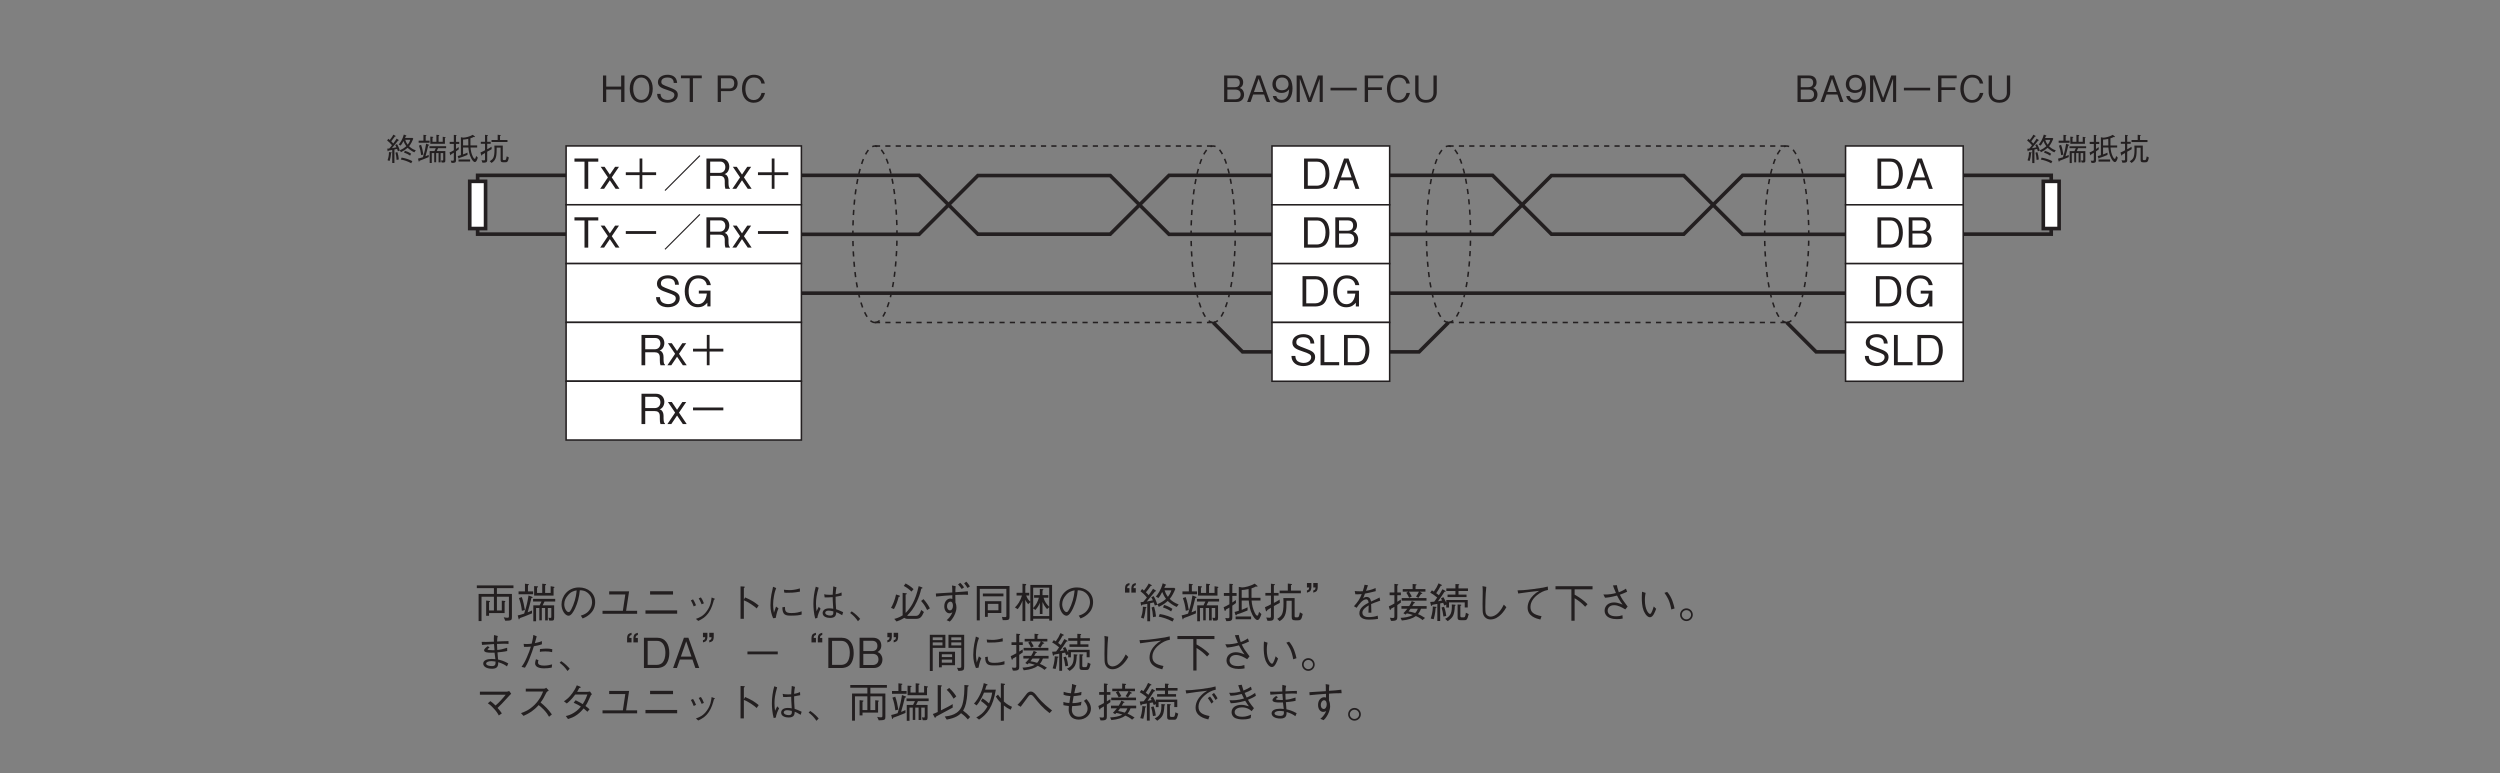 <?xml version="1.0" encoding="UTF-8"?>
<svg xmlns="http://www.w3.org/2000/svg" xmlns:xlink="http://www.w3.org/1999/xlink" width="481.89pt" height="149pt" viewBox="0 0 481.89 149" version="1.2">
<rect x="0" y="0" width="481.89" height="149" fill="#808080" stroke="none"/>
<defs>
<g>
<symbol overflow="visible" id="glyph0-0">
<path style="stroke:none;" d="M 0.703 0.844 L 6.297 0.844 L 6.297 -6.156 L 0.703 -6.156 Z M 3.5 -2.953 L 1.281 -5.812 L 5.719 -5.812 Z M 3.719 -2.656 L 5.953 -5.516 L 5.953 0.203 Z M 1.281 0.484 L 3.5 -2.375 L 5.719 0.484 Z M 1.047 -5.516 L 3.281 -2.656 L 1.047 0.203 Z M 1.047 -5.516 "/>
</symbol>
<symbol overflow="visible" id="glyph0-1">
<path style="stroke:none;" d="M 4.734 0 L 4.734 -5.109 L 4.094 -5.109 L 4.094 -2.969 L 1.219 -2.969 L 1.219 -5.109 L 0.594 -5.109 L 0.594 0 L 1.219 0 L 1.219 -2.406 L 4.094 -2.406 L 4.094 0 Z M 4.734 0 "/>
</symbol>
<symbol overflow="visible" id="glyph0-2">
<path style="stroke:none;" d="M 4.875 -2.562 C 4.875 -4.172 3.969 -5.25 2.656 -5.25 C 1.344 -5.25 0.438 -4.172 0.438 -2.562 C 0.438 -0.922 1.344 0.141 2.656 0.141 C 3.969 0.141 4.875 -0.922 4.875 -2.562 Z M 4.219 -2.562 C 4.219 -1.297 3.641 -0.391 2.656 -0.391 C 1.688 -0.391 1.109 -1.281 1.109 -2.562 C 1.109 -3.828 1.688 -4.719 2.656 -4.719 C 3.641 -4.719 4.219 -3.828 4.219 -2.562 Z M 4.219 -2.562 "/>
</symbol>
<symbol overflow="visible" id="glyph0-3">
<path style="stroke:none;" d="M 4.391 -1.375 C 4.391 -2.156 3.844 -2.422 2.734 -2.844 C 1.453 -3.312 1.219 -3.406 1.219 -3.891 C 1.219 -4.391 1.625 -4.719 2.422 -4.719 C 3.531 -4.719 3.594 -4 3.609 -3.672 L 4.266 -3.672 C 4.25 -3.844 4.219 -4.188 4 -4.547 C 3.578 -5.188 2.766 -5.25 2.438 -5.25 C 1.391 -5.25 0.562 -4.719 0.562 -3.844 C 0.562 -2.922 1.344 -2.656 2.344 -2.328 C 3.5 -1.938 3.734 -1.781 3.734 -1.344 C 3.734 -0.891 3.297 -0.391 2.469 -0.391 C 2.266 -0.391 1.797 -0.438 1.453 -0.688 C 1.109 -0.953 1.078 -1.359 1.062 -1.562 L 0.406 -1.562 C 0.422 -1.328 0.438 -0.969 0.688 -0.609 C 1.172 0.047 1.969 0.141 2.406 0.141 C 3.484 0.141 4.391 -0.422 4.391 -1.375 Z M 4.391 -1.375 "/>
</symbol>
<symbol overflow="visible" id="glyph0-4">
<path style="stroke:none;" d="M 4.219 -4.578 L 4.219 -5.109 L 0.203 -5.109 L 0.203 -4.578 L 1.891 -4.578 L 1.891 0 L 2.516 0 L 2.516 -4.578 Z M 4.219 -4.578 "/>
</symbol>
<symbol overflow="visible" id="glyph0-5">
<path style="stroke:none;" d=""/>
</symbol>
<symbol overflow="visible" id="glyph0-6">
<path style="stroke:none;" d="M 4.391 -3.578 C 4.391 -4.547 3.766 -5.109 2.922 -5.109 L 0.547 -5.109 L 0.547 0 L 1.172 0 L 1.172 -2.094 L 2.922 -2.094 C 3.859 -2.094 4.391 -2.719 4.391 -3.578 Z M 3.734 -3.594 C 3.734 -3.078 3.5 -2.609 2.844 -2.609 L 1.172 -2.609 L 1.172 -4.578 L 2.844 -4.578 C 3.438 -4.578 3.734 -4.203 3.734 -3.594 Z M 3.734 -3.594 "/>
</symbol>
<symbol overflow="visible" id="glyph0-7">
<path style="stroke:none;" d="M 4.875 -1.75 L 4.203 -1.75 C 4.141 -1.484 3.875 -0.375 2.688 -0.375 C 1.484 -0.375 1.094 -1.562 1.094 -2.547 C 1.094 -3.031 1.203 -4.719 2.75 -4.719 C 3.297 -4.719 4.016 -4.516 4.172 -3.562 L 4.844 -3.562 C 4.797 -3.766 4.719 -4.094 4.484 -4.438 C 4 -5.188 3.094 -5.25 2.766 -5.25 C 1.172 -5.25 0.438 -4.016 0.438 -2.562 C 0.438 -1.047 1.219 0.141 2.688 0.141 C 3.984 0.141 4.625 -0.688 4.875 -1.75 Z M 4.875 -1.75 "/>
</symbol>
<symbol overflow="visible" id="glyph0-8">
<path style="stroke:none;" d="M 4.391 -1.422 C 4.391 -1.688 4.328 -1.984 4.156 -2.25 C 3.969 -2.547 3.766 -2.625 3.562 -2.703 C 3.797 -2.828 4.219 -3.094 4.219 -3.797 C 4.219 -4.469 3.797 -5.109 2.797 -5.109 L 0.547 -5.109 L 0.547 0 L 2.922 0 C 3.969 0 4.391 -0.75 4.391 -1.422 Z M 3.562 -3.734 C 3.562 -3.156 3.234 -2.859 2.656 -2.859 L 1.172 -2.859 L 1.172 -4.594 L 2.656 -4.594 C 3.219 -4.594 3.562 -4.312 3.562 -3.734 Z M 3.734 -1.453 C 3.734 -0.781 3.25 -0.516 2.719 -0.516 L 1.172 -0.516 L 1.172 -2.391 L 2.719 -2.391 C 3.297 -2.391 3.734 -2.109 3.734 -1.453 Z M 3.734 -1.453 "/>
</symbol>
<symbol overflow="visible" id="glyph0-9">
<path style="stroke:none;" d="M 4.609 0 L 2.766 -5.109 L 2.016 -5.109 L 0.188 0 L 0.844 0 L 1.344 -1.438 L 3.453 -1.438 L 3.953 0 Z M 3.297 -1.922 L 1.5 -1.922 L 2.406 -4.5 Z M 3.297 -1.922 "/>
</symbol>
<symbol overflow="visible" id="glyph0-10">
<path style="stroke:none;" d="M 4.141 -2.625 C 4.141 -3.016 4.078 -3.891 3.688 -4.469 C 3.422 -4.844 2.938 -5.25 2.125 -5.25 C 0.984 -5.25 0.266 -4.438 0.266 -3.422 C 0.266 -2.312 1.094 -1.75 2.016 -1.75 C 2.969 -1.75 3.344 -2.281 3.484 -2.453 C 3.453 -1.938 3.391 -0.406 2.031 -0.406 C 1.219 -0.406 1.062 -0.969 1.016 -1.156 L 0.344 -1.156 C 0.531 -0.188 1.344 0.141 2.047 0.141 C 3.438 0.141 4.141 -1.031 4.141 -2.625 Z M 3.375 -3.422 C 3.375 -2.688 2.828 -2.266 2.094 -2.266 C 1.094 -2.266 0.922 -3.047 0.922 -3.484 C 0.922 -4.281 1.438 -4.719 2.141 -4.719 C 3.125 -4.719 3.375 -3.906 3.375 -3.422 Z M 3.375 -3.422 "/>
</symbol>
<symbol overflow="visible" id="glyph0-11">
<path style="stroke:none;" d="M 5.562 0 L 5.562 -5.109 L 4.625 -5.109 L 3.047 -0.766 L 1.469 -5.109 L 0.531 -5.109 L 0.531 0 L 1.141 0 L 1.141 -4.5 L 2.766 0 L 3.328 0 L 4.969 -4.5 L 4.969 0 Z M 5.562 0 "/>
</symbol>
<symbol overflow="visible" id="glyph0-12">
<path style="stroke:none;" d="M 6.031 -2.234 L 6.031 -2.75 L 0.969 -2.75 L 0.969 -2.234 Z M 6.031 -2.234 "/>
</symbol>
<symbol overflow="visible" id="glyph0-13">
<path style="stroke:none;" d="M 4.141 -4.578 L 4.141 -5.109 L 0.562 -5.109 L 0.562 0 L 1.203 0 L 1.203 -2.312 L 3.875 -2.312 L 3.875 -2.828 L 1.203 -2.828 L 1.203 -4.578 Z M 4.141 -4.578 "/>
</symbol>
<symbol overflow="visible" id="glyph0-14">
<path style="stroke:none;" d="M 4.734 -1.844 L 4.734 -5.109 L 4.094 -5.109 L 4.094 -1.75 C 4.094 -1.438 3.984 -0.391 2.641 -0.391 C 1.594 -0.391 1.219 -1.109 1.219 -1.75 L 1.219 -5.109 L 0.578 -5.109 L 0.578 -1.844 C 0.578 -1.406 0.75 0.141 2.688 0.141 C 4.031 0.141 4.734 -0.781 4.734 -1.844 Z M 4.734 -1.844 "/>
</symbol>
<symbol overflow="visible" id="glyph1-0">
<path style="stroke:none;" d="M 0.797 0.953 L 7.203 0.953 L 7.203 -7.047 L 0.797 -7.047 Z M 4 -3.375 L 1.453 -6.641 L 6.547 -6.641 Z M 4.25 -3.047 L 6.797 -6.312 L 6.797 0.234 Z M 1.453 0.562 L 4 -2.719 L 6.547 0.562 Z M 1.203 -6.312 L 3.75 -3.047 L 1.203 0.234 Z M 1.203 -6.312 "/>
</symbol>
<symbol overflow="visible" id="glyph1-1">
<path style="stroke:none;" d="M 5.562 -2.906 C 5.562 -4.641 4.797 -5.844 3.188 -5.844 L 0.672 -5.844 L 0.672 0 L 3.188 0 C 3.625 0 4.281 -0.125 4.703 -0.484 C 5.219 -0.938 5.562 -1.797 5.562 -2.906 Z M 4.812 -2.922 C 4.812 -2.109 4.594 -1.438 4.281 -1.078 C 4.094 -0.844 3.656 -0.609 3.172 -0.609 L 1.391 -0.609 L 1.391 -5.234 L 3.172 -5.234 C 4.531 -5.234 4.812 -3.875 4.812 -2.922 Z M 4.812 -2.922 "/>
</symbol>
<symbol overflow="visible" id="glyph1-2">
<path style="stroke:none;" d="M 5.266 0 L 3.172 -5.844 L 2.312 -5.844 L 0.219 0 L 0.953 0 L 1.531 -1.641 L 3.953 -1.641 L 4.516 0 Z M 3.766 -2.203 L 1.719 -2.203 L 2.75 -5.141 Z M 3.766 -2.203 "/>
</symbol>
<symbol overflow="visible" id="glyph1-3">
<path style="stroke:none;" d="M 5.031 -1.625 C 5.031 -1.922 4.953 -2.266 4.75 -2.562 C 4.531 -2.906 4.297 -3 4.078 -3.094 C 4.344 -3.234 4.812 -3.531 4.812 -4.344 C 4.812 -5.109 4.344 -5.844 3.188 -5.844 L 0.625 -5.844 L 0.625 0 L 3.344 0 C 4.547 0 5.031 -0.859 5.031 -1.625 Z M 4.062 -4.266 C 4.062 -3.609 3.688 -3.266 3.031 -3.266 L 1.344 -3.266 L 1.344 -5.25 L 3.031 -5.25 C 3.672 -5.25 4.062 -4.938 4.062 -4.266 Z M 4.266 -1.656 C 4.266 -0.891 3.719 -0.578 3.109 -0.578 L 1.344 -0.578 L 1.344 -2.734 L 3.109 -2.734 C 3.781 -2.734 4.266 -2.406 4.266 -1.656 Z M 4.266 -1.656 "/>
</symbol>
<symbol overflow="visible" id="glyph1-4">
<path style="stroke:none;" d="M 5.547 -4.109 C 5.344 -5.234 4.547 -6 3.172 -6 C 1.078 -6 0.516 -4.25 0.516 -2.906 C 0.516 -1.172 1.422 0.156 3.031 0.156 C 4.094 0.156 4.531 -0.344 4.875 -0.719 L 4.875 0 L 5.484 0 L 5.484 -3.047 L 3.234 -3.047 L 3.234 -2.484 L 4.781 -2.484 C 4.734 -2.078 4.531 -0.438 3.047 -0.438 C 1.828 -0.438 1.266 -1.578 1.266 -2.906 C 1.266 -3.5 1.375 -5.406 3.156 -5.406 C 4.484 -5.406 4.703 -4.453 4.781 -4.109 Z M 5.547 -4.109 "/>
</symbol>
<symbol overflow="visible" id="glyph1-5">
<path style="stroke:none;" d="M 5.031 -1.562 C 5.031 -2.469 4.406 -2.781 3.125 -3.25 C 1.656 -3.797 1.406 -3.891 1.406 -4.453 C 1.406 -5.031 1.859 -5.406 2.766 -5.406 C 4.047 -5.406 4.109 -4.578 4.125 -4.188 L 4.875 -4.188 C 4.859 -4.406 4.828 -4.797 4.562 -5.188 C 4.094 -5.922 3.172 -6 2.781 -6 C 1.594 -6 0.641 -5.391 0.641 -4.391 C 0.641 -3.344 1.531 -3.047 2.672 -2.656 C 4 -2.203 4.266 -2.047 4.266 -1.531 C 4.266 -1.016 3.766 -0.453 2.828 -0.453 C 2.594 -0.453 2.062 -0.5 1.656 -0.781 C 1.266 -1.094 1.234 -1.547 1.219 -1.797 L 0.469 -1.797 C 0.484 -1.516 0.5 -1.109 0.797 -0.703 C 1.344 0.062 2.25 0.156 2.75 0.156 C 3.984 0.156 5.031 -0.484 5.031 -1.562 Z M 5.031 -1.562 "/>
</symbol>
<symbol overflow="visible" id="glyph1-6">
<path style="stroke:none;" d="M 4.188 0 L 4.188 -0.609 L 1.328 -0.609 L 1.328 -5.844 L 0.594 -5.844 L 0.594 0 Z M 4.188 0 "/>
</symbol>
<symbol overflow="visible" id="glyph1-7">
<path style="stroke:none;" d="M 1.359 0.547 L 1.359 -4.141 L 3.75 -4.141 L 3.75 -1.5 L 2.812 -1.5 L 2.812 -3.062 C 2.906 -3.125 3 -3.188 3 -3.25 C 3 -3.312 2.906 -3.344 2.812 -3.344 L 2.25 -3.406 L 2.25 -0.469 L 2.812 -0.469 L 2.812 -1 L 5.812 -1 L 5.812 -3.062 C 5.859 -3.109 5.953 -3.188 5.953 -3.25 C 5.953 -3.312 5.859 -3.344 5.75 -3.344 L 5.266 -3.391 L 5.266 -1.5 L 4.328 -1.5 L 4.328 -4.141 L 6.641 -4.141 L 6.641 -0.453 C 6.641 -0.219 6.641 -0.094 6.359 -0.094 C 6.094 -0.094 5.828 -0.141 5.641 -0.188 L 5.938 0.484 C 7.141 0.469 7.219 0.359 7.219 -0.188 L 7.219 -4.688 L 4.328 -4.688 L 4.328 -5.797 L 7.516 -5.797 L 7.516 -6.328 L 0.453 -6.328 L 0.453 -5.797 L 3.75 -5.797 L 3.75 -4.688 L 0.797 -4.688 L 0.797 0.547 Z M 1.359 0.547 "/>
</symbol>
<symbol overflow="visible" id="glyph1-8">
<path style="stroke:none;" d="M 7.438 -5.969 C 7.438 -6.031 7.359 -6.047 7.312 -6.062 L 6.688 -6.172 L 6.688 -4.875 L 5.625 -4.875 L 5.625 -6.328 C 5.688 -6.359 5.812 -6.422 5.812 -6.516 C 5.812 -6.562 5.734 -6.594 5.688 -6.594 L 5.062 -6.656 L 5.062 -4.875 L 4.062 -4.875 L 4.062 -5.891 C 4.172 -5.938 4.266 -5.984 4.266 -6.078 C 4.266 -6.109 4.234 -6.141 4.125 -6.156 L 3.5 -6.203 L 3.5 -4.359 L 7.25 -4.359 L 7.25 -5.812 C 7.328 -5.859 7.438 -5.906 7.438 -5.969 Z M 3.312 -4.625 L 3.312 -5.172 L 2.312 -5.172 L 2.312 -6.328 C 2.422 -6.391 2.5 -6.422 2.5 -6.5 C 2.5 -6.562 2.406 -6.578 2.359 -6.578 L 1.734 -6.656 L 1.734 -5.172 L 0.5 -5.172 L 0.5 -4.625 Z M 7.562 -3.219 L 7.562 -3.734 L 3.297 -3.734 L 3.297 -3.219 L 4.922 -3.219 C 4.844 -3.078 4.766 -2.859 4.562 -2.484 L 3.344 -2.484 L 3.344 0.578 L 3.875 0.578 L 3.875 -1.969 L 4.5 -1.969 L 4.5 0.406 L 4.984 0.406 L 4.984 -1.969 L 5.625 -1.969 L 5.625 0.422 L 6.141 0.422 L 6.141 -1.969 L 6.812 -1.969 L 6.812 -0.344 C 6.812 -0.125 6.812 -0.062 6.625 -0.062 C 6.516 -0.062 6.391 -0.078 6.266 -0.094 L 6.422 0.453 C 7.203 0.484 7.359 0.484 7.359 -0.109 L 7.359 -2.484 L 5.141 -2.484 C 5.281 -2.75 5.359 -2.906 5.5 -3.219 Z M 1.719 -1.578 C 1.578 -2.438 1.422 -3.266 1.125 -4.078 L 0.578 -3.891 C 0.875 -3.078 1.031 -2.375 1.141 -1.438 Z M 3.219 -4.031 C 3.219 -4.094 3.156 -4.109 3.078 -4.141 L 2.422 -4.391 C 2.281 -3.469 2.094 -2.422 1.578 -0.891 C 0.859 -0.656 0.656 -0.609 0.344 -0.547 L 0.5 0.094 C 0.531 0.219 0.547 0.219 0.578 0.219 C 0.688 0.219 0.719 0.047 0.719 -0.016 C 1.344 -0.234 1.922 -0.438 3.094 -0.938 L 3.094 -1.5 C 2.781 -1.359 2.609 -1.266 2.25 -1.141 C 2.5 -2 2.734 -2.844 2.969 -3.875 C 3.141 -3.922 3.219 -3.953 3.219 -4.031 Z M 3.219 -4.031 "/>
</symbol>
<symbol overflow="visible" id="glyph1-9">
<path style="stroke:none;" d="M 4.859 0.047 C 5.328 -0.156 7.266 -0.922 7.266 -3.109 C 7.266 -4.875 5.844 -5.938 4.156 -5.938 C 1.984 -5.938 0.781 -4.203 0.781 -2.672 C 0.781 -1.516 1.469 -0.484 2.141 -0.484 C 2.609 -0.484 3.047 -1.172 3.391 -1.891 C 3.906 -2.984 4.203 -4.188 4.312 -5.391 C 4.719 -5.391 5.109 -5.312 5.406 -5.172 C 5.781 -5 6.672 -4.344 6.672 -3.109 C 6.672 -2.312 6.266 -1.547 5.734 -1.109 C 5.281 -0.75 4.812 -0.594 4.5 -0.5 Z M 3.703 -5.375 C 3.656 -4.891 3.562 -3.812 3.016 -2.469 C 2.484 -1.188 2.297 -1.188 2.125 -1.188 C 1.812 -1.188 1.312 -1.828 1.312 -2.688 C 1.312 -3.391 1.609 -3.906 1.875 -4.25 C 2.484 -5.094 3.125 -5.266 3.703 -5.375 Z M 3.703 -5.375 "/>
</symbol>
<symbol overflow="visible" id="glyph1-10">
<path style="stroke:none;" d="M 4.609 -1.438 L 0.688 -1.438 L 0.688 -0.859 L 7.359 -0.859 L 7.359 -1.438 L 5.234 -1.438 L 5.812 -5.188 L 1.969 -5.188 L 1.969 -4.578 L 5.078 -4.578 Z M 4.609 -1.438 "/>
</symbol>
<symbol overflow="visible" id="glyph1-11">
<path style="stroke:none;" d="M 6.281 -4.562 L 6.281 -5.203 L 1.859 -5.203 L 1.859 -4.562 Z M 0.969 -0.875 L 7.078 -0.875 L 7.078 -1.516 L 0.969 -1.516 Z M 0.969 -0.875 "/>
</symbol>
<symbol overflow="visible" id="glyph1-12">
<path style="stroke:none;" d="M 1.719 -3.438 C 1.859 -3.203 2.094 -2.781 2.266 -2.281 L 2.719 -2.5 C 2.531 -3 2.266 -3.453 2.141 -3.641 Z M 3.234 -3.828 C 3.344 -3.641 3.594 -3.203 3.797 -2.688 L 4.234 -2.875 C 4.062 -3.359 3.828 -3.797 3.656 -4.016 Z M 3.141 0.516 C 3.812 0.203 4.516 -0.156 5.188 -1.141 C 5.688 -1.844 5.969 -2.797 6.172 -3.578 C 6.328 -3.641 6.359 -3.641 6.359 -3.703 C 6.359 -3.75 6.312 -3.781 6.125 -3.844 L 5.719 -4 C 5.625 -3.266 5.516 -2.391 4.828 -1.422 C 4.109 -0.391 3.375 -0.125 2.688 0.125 Z M 3.141 0.516 "/>
</symbol>
<symbol overflow="visible" id="glyph1-13">
<path style="stroke:none;" d="M 3.938 -3.562 L 3.938 -5.828 C 4.062 -5.906 4.125 -5.953 4.125 -6 C 4.125 -6.109 3.938 -6.109 3.906 -6.109 L 3.297 -6.141 L 3.297 0.109 L 3.938 0.109 L 3.938 -3.453 C 4.297 -3.312 4.656 -3.156 5.297 -2.734 C 5.859 -2.375 6.156 -2.109 6.406 -1.891 L 6.797 -2.453 C 6.062 -3.047 5.531 -3.422 4.172 -4.016 Z M 3.938 -3.562 "/>
</symbol>
<symbol overflow="visible" id="glyph1-14">
<path style="stroke:none;" d="M 1.562 -6.062 C 1.547 -5.969 1.531 -5.938 1.469 -5.594 C 1.438 -5.422 1.422 -5.328 1.25 -4.594 C 1.156 -4.156 1.062 -3.219 1.062 -2.531 C 1.062 -1.469 1.25 -0.812 1.578 0 L 2.078 -0.062 C 2.297 -1.172 2.484 -1.641 2.609 -1.906 L 2.141 -2.25 C 1.891 -1.5 1.828 -1.312 1.734 -1.062 C 1.719 -1.219 1.703 -1.25 1.672 -1.5 C 1.625 -1.859 1.578 -2.203 1.578 -2.641 C 1.578 -3.172 1.641 -3.703 1.734 -4.219 C 1.875 -5.062 2.031 -5.438 2.172 -5.812 Z M 3.734 -4.938 C 3.844 -4.922 3.922 -4.906 4.125 -4.906 C 4.938 -4.906 5.531 -4.906 6.75 -5.125 L 6.734 -5.75 C 5.984 -5.5 5.203 -5.422 4.812 -5.422 C 4.203 -5.422 3.875 -5.469 3.656 -5.5 Z M 3.359 -2.109 C 3.359 -0.562 4.047 -0.5 5.062 -0.5 C 6.203 -0.5 6.656 -0.594 7.078 -0.703 L 7.078 -1.328 C 6.547 -1.156 6.047 -1 5.094 -1 C 4.516 -1 4.016 -1.062 3.891 -1.656 C 3.875 -1.734 3.859 -2.109 3.859 -2.188 Z M 3.359 -2.109 "/>
</symbol>
<symbol overflow="visible" id="glyph1-15">
<path style="stroke:none;" d="M 7.078 -1.172 C 6.484 -1.469 6.109 -1.594 5.719 -1.734 C 5.625 -2.75 5.625 -3.562 5.625 -4.141 C 6.203 -4.234 6.516 -4.297 6.797 -4.359 L 6.766 -4.969 C 6.531 -4.859 6.25 -4.734 5.625 -4.625 C 5.641 -4.812 5.672 -5.438 5.797 -5.969 L 5.172 -6.141 C 5.125 -5.609 5.078 -4.922 5.062 -4.531 C 4.891 -4.531 4.734 -4.516 4.422 -4.516 C 3.891 -4.516 3.719 -4.562 3.422 -4.625 L 3.516 -4.016 C 3.844 -4 4.484 -4.016 5.062 -4.062 C 5.062 -3.531 5.078 -3.359 5.172 -1.828 C 4.906 -1.891 4.625 -1.906 4.375 -1.906 C 3.453 -1.906 3.125 -1.422 3.125 -1 C 3.125 -0.266 4 -0.062 4.562 -0.062 C 5.656 -0.062 5.719 -0.672 5.75 -1.172 C 6.031 -1.062 6.281 -0.953 6.891 -0.578 Z M 5.188 -1.328 C 5.203 -0.859 5.188 -0.516 4.578 -0.516 C 4.094 -0.516 3.625 -0.719 3.625 -1.047 C 3.625 -1.156 3.703 -1.469 4.297 -1.469 C 4.484 -1.469 4.812 -1.422 5.188 -1.328 Z M 2.109 -0.062 C 2.141 -0.297 2.156 -0.469 2.359 -1.016 C 2.516 -1.422 2.641 -1.656 2.734 -1.828 L 2.375 -2.219 C 2.312 -2.109 2.031 -1.484 1.953 -1.359 C 1.906 -1.766 1.844 -2.109 1.844 -2.828 C 1.844 -3.672 1.953 -4.531 2.359 -5.891 L 1.797 -6.078 C 1.5 -5 1.344 -3.891 1.344 -2.766 C 1.344 -2.078 1.422 -0.906 1.688 0.047 Z M 2.109 -0.062 "/>
</symbol>
<symbol overflow="visible" id="glyph1-16">
<path style="stroke:none;" d="M 0.422 -1.016 C 1.094 -0.5 1.438 -0.141 1.938 0.578 L 2.359 0.125 C 2 -0.281 1.531 -0.797 0.734 -1.328 Z M 0.422 -1.016 "/>
</symbol>
<symbol overflow="visible" id="glyph1-17">
<path style="stroke:none;" d="M 0.875 -1.766 C 1.297 -2.5 1.578 -3.297 1.781 -4.109 C 1.984 -4.156 2.047 -4.203 2.047 -4.25 C 2.047 -4.312 1.953 -4.359 1.891 -4.391 L 1.281 -4.578 C 1.016 -3.391 0.672 -2.641 0.312 -2 Z M 2.766 -6.234 C 3.422 -5.875 3.828 -5.547 4.25 -5.141 L 4.656 -5.609 C 4.109 -6.172 3.359 -6.578 3.125 -6.703 Z M 6.109 -3.328 C 6.656 -2.734 6.984 -2.172 7.266 -1.578 L 7.797 -1.906 C 7.484 -2.562 7.047 -3.141 6.562 -3.688 Z M 2.547 -4.891 L 2.547 -0.828 C 2.547 -0.75 2.547 -0.719 2.562 -0.562 C 1.875 -0.141 1.375 0.016 0.938 0.125 L 1.375 0.625 C 1.797 0.5 2.234 0.312 2.859 -0.078 C 2.953 -0.016 3.156 0.125 3.547 0.125 L 5.016 0.125 C 5.891 0.125 6.172 -0.125 6.656 -1.203 L 6.125 -1.594 C 5.766 -0.453 5.328 -0.453 5.031 -0.453 L 3.656 -0.453 C 3.516 -0.453 3.469 -0.484 3.422 -0.516 C 4.094 -1.188 4.688 -1.875 5.281 -3.188 C 5.656 -3.984 5.953 -4.828 6.141 -5.703 C 6.266 -5.734 6.375 -5.75 6.375 -5.844 C 6.375 -5.875 6.359 -5.938 6.25 -5.969 L 5.641 -6.188 C 5 -3.297 4.109 -2.016 3.125 -1.016 L 3.125 -4.578 C 3.172 -4.578 3.359 -4.625 3.359 -4.734 C 3.359 -4.797 3.25 -4.812 3.219 -4.812 Z M 2.547 -4.891 "/>
</symbol>
<symbol overflow="visible" id="glyph1-18">
<path style="stroke:none;" d="M 4.062 -6.312 C 4.094 -6.172 4.094 -6.094 4.109 -5.812 C 4.109 -5.703 4.125 -5.109 4.125 -4.969 C 3.078 -4.891 2.016 -4.828 0.953 -4.766 L 1 -4.172 C 1.859 -4.297 3.5 -4.406 4.125 -4.438 L 4.125 -3.703 C 4.031 -3.75 3.922 -3.797 3.766 -3.797 C 3.219 -3.797 2.578 -3.297 2.578 -2.297 C 2.578 -1.453 3.062 -0.953 3.562 -0.953 C 3.766 -0.953 3.969 -1.047 4.141 -1.141 C 3.797 -0.266 3.281 0.156 3.031 0.375 L 3.641 0.641 C 3.891 0.406 4.031 0.266 4.234 -0.062 C 4.453 -0.391 4.922 -1.188 4.922 -2.078 C 4.922 -2.203 4.906 -2.641 4.734 -3.016 C 4.734 -3.219 4.719 -4.25 4.703 -4.484 C 5.141 -4.5 5.656 -4.531 6.469 -4.531 C 6.797 -4.531 6.938 -4.531 7.172 -4.516 L 7.109 -5.203 C 6.594 -5.141 6.125 -5.109 4.719 -5.016 C 4.719 -5.266 4.719 -5.781 4.766 -6.188 Z M 3.75 -3.203 C 4.172 -3.203 4.25 -2.703 4.25 -2.406 C 4.25 -1.891 4.016 -1.516 3.672 -1.516 C 3.422 -1.516 3.109 -1.75 3.109 -2.297 C 3.109 -2.875 3.453 -3.203 3.75 -3.203 Z M 5.234 -6.516 C 5.5 -6.234 5.75 -5.906 5.938 -5.641 L 6.391 -5.953 C 6.312 -6.078 6 -6.516 5.656 -6.828 Z M 6.406 -6.734 C 6.625 -6.484 6.844 -6.188 7.062 -5.828 L 7.516 -6.141 C 7.438 -6.266 7.156 -6.719 6.828 -7.047 Z M 6.406 -6.734 "/>
</symbol>
<symbol overflow="visible" id="glyph1-19">
<path style="stroke:none;" d="M 5.578 -1.016 L 5.578 -3.281 L 2.422 -3.281 L 2.422 -0.266 L 2.969 -0.266 L 2.969 -1.016 Z M 5.016 -1.531 L 2.969 -1.531 L 2.969 -2.766 L 5.016 -2.766 Z M 5.984 -4.219 L 5.984 -4.766 L 2.016 -4.766 L 2.016 -4.219 Z M 7.156 -0.312 L 7.156 -6.219 L 0.844 -6.219 L 0.844 0.422 L 1.422 0.422 L 1.422 -5.656 L 6.547 -5.656 L 6.547 -0.5 C 6.547 -0.266 6.516 -0.219 6.25 -0.219 C 5.969 -0.219 5.828 -0.25 5.703 -0.266 L 5.844 0.359 L 6.531 0.359 C 7.062 0.359 7.156 0.141 7.156 -0.312 Z M 7.156 -0.312 "/>
</symbol>
<symbol overflow="visible" id="glyph1-20">
<path style="stroke:none;" d="M 7.359 0.453 L 7.359 -6.422 L 3.172 -6.422 L 3.172 -3.172 C 2.828 -3.469 2.578 -3.797 2.375 -4.375 L 2.953 -4.375 L 2.953 -4.906 L 2.203 -4.906 L 2.203 -6.281 C 2.25 -6.328 2.391 -6.453 2.391 -6.5 C 2.391 -6.516 2.375 -6.594 2.172 -6.609 L 1.656 -6.641 L 1.656 -4.906 L 0.516 -4.906 L 0.516 -4.375 L 1.562 -4.375 C 1.219 -3.297 0.766 -2.625 0.203 -2.078 L 0.734 -1.75 C 1.297 -2.438 1.516 -3.016 1.656 -3.391 L 1.656 0.547 L 2.203 0.547 L 2.203 -3.562 C 2.328 -3.281 2.438 -3.078 2.75 -2.703 L 3.172 -3.109 L 3.172 0.5 L 3.719 0.5 L 3.719 0.094 L 6.812 0.094 L 6.812 0.453 Z M 6.812 -2.203 C 6.344 -2.641 5.922 -3.188 5.719 -3.953 L 6.641 -3.953 L 6.641 -4.453 L 5.516 -4.453 L 5.516 -5.328 C 5.578 -5.406 5.688 -5.5 5.688 -5.516 C 5.688 -5.562 5.625 -5.594 5.547 -5.609 L 5 -5.641 L 5 -4.453 L 3.891 -4.453 L 3.891 -3.953 L 4.812 -3.953 C 4.625 -3.25 4.328 -2.609 3.719 -1.969 L 3.719 -5.891 L 6.812 -5.891 Z M 6.812 -0.422 L 3.719 -0.422 L 3.719 -1.891 L 4.141 -1.594 C 4.594 -2.109 4.812 -2.484 5 -2.969 L 5 -0.812 L 5.516 -0.812 L 5.516 -3.141 C 5.703 -2.734 5.891 -2.328 6.391 -1.766 L 6.812 -2.125 Z M 6.812 -0.422 "/>
</symbol>
<symbol overflow="visible" id="glyph1-21">
<path style="stroke:none;" d="M 7.5 -5.797 L 7.062 -5.797 C 7.078 -6.188 7.188 -6.266 7.5 -6.375 L 7.5 -6.797 C 7.266 -6.734 7.016 -6.656 6.859 -6.484 C 6.703 -6.297 6.641 -5.922 6.641 -5.797 L 6.641 -4.938 L 7.5 -4.938 Z M 6.281 -5.797 L 5.844 -5.797 C 5.859 -6.188 5.953 -6.266 6.281 -6.375 L 6.281 -6.797 C 6.047 -6.734 5.797 -6.656 5.625 -6.484 C 5.469 -6.297 5.422 -5.922 5.422 -5.797 L 5.422 -4.938 L 6.281 -4.938 Z M 6.281 -5.797 "/>
</symbol>
<symbol overflow="visible" id="glyph1-22">
<path style="stroke:none;" d="M 0.406 -5.203 C 0.781 -4.922 1.172 -4.594 1.641 -3.984 C 1.453 -3.75 1.156 -3.391 0.938 -3.141 C 0.75 -3.125 0.5 -3.109 0.422 -3.094 L 0.516 -2.531 C 0.516 -2.5 0.531 -2.438 0.594 -2.438 C 0.656 -2.438 0.688 -2.469 0.734 -2.594 C 0.875 -2.625 1.547 -2.75 1.719 -2.781 L 1.719 0.578 L 2.266 0.578 L 2.266 -2.891 C 2.344 -2.906 2.859 -3.031 2.969 -3.047 C 3.094 -2.719 3.109 -2.625 3.172 -2.453 L 3.656 -2.594 C 3.406 -3.438 3.172 -3.891 2.938 -4.266 L 2.484 -4.031 C 2.562 -3.922 2.656 -3.766 2.797 -3.453 C 2.609 -3.406 1.891 -3.266 1.609 -3.219 C 1.875 -3.516 2.641 -4.453 3.219 -5.172 C 3.344 -5.188 3.422 -5.203 3.422 -5.25 C 3.422 -5.297 3.359 -5.328 3.344 -5.344 L 2.828 -5.688 C 2.641 -5.391 2.422 -5.016 1.984 -4.438 C 1.75 -4.703 1.688 -4.781 1.453 -5 C 1.797 -5.406 2.047 -5.734 2.375 -6.219 C 2.547 -6.219 2.594 -6.266 2.594 -6.312 C 2.594 -6.359 2.562 -6.391 2.516 -6.406 L 2 -6.703 C 1.844 -6.422 1.641 -6.031 1.078 -5.328 C 0.938 -5.453 0.781 -5.578 0.719 -5.641 Z M 1.031 0.078 C 1.25 -0.578 1.359 -1.266 1.422 -1.938 C 1.516 -2.016 1.562 -2.047 1.562 -2.094 C 1.562 -2.125 1.531 -2.156 1.438 -2.172 L 0.875 -2.219 C 0.859 -1.188 0.672 -0.594 0.5 -0.125 Z M 6.938 -5.859 L 5 -5.859 C 5.078 -6.031 5.109 -6.078 5.188 -6.297 C 5.297 -6.328 5.359 -6.359 5.359 -6.406 C 5.359 -6.469 5.266 -6.5 5.234 -6.516 L 4.688 -6.734 C 4.359 -5.406 3.734 -4.609 3.375 -4.172 L 3.859 -3.891 C 4.062 -4.125 4.266 -4.406 4.594 -5.062 C 4.766 -4.641 4.953 -4.25 5.328 -3.734 C 4.891 -3.344 4.438 -3.031 3.656 -2.703 L 3.938 -2.188 C 4.734 -2.578 5.219 -2.922 5.656 -3.328 C 6.141 -2.875 6.609 -2.531 7.375 -2.172 L 7.766 -2.656 C 6.953 -2.953 6.469 -3.312 6.047 -3.734 C 6.516 -4.297 6.844 -4.969 7.125 -5.656 Z M 6.359 -5.375 C 6.203 -4.906 6.016 -4.547 5.688 -4.125 C 5.297 -4.656 5.156 -5.062 5.062 -5.375 Z M 4.75 -2.078 C 5.547 -1.812 5.953 -1.562 6.312 -1.312 L 6.562 -1.812 C 5.922 -2.234 5.438 -2.422 4.953 -2.562 Z M 3.922 -0.312 C 4.688 -0.156 5.547 0.078 6.578 0.641 L 6.875 0.109 C 6.188 -0.266 5.391 -0.594 4.125 -0.812 Z M 2.547 -2.078 C 2.688 -1.516 2.781 -0.984 2.828 -0.203 L 3.406 -0.328 C 3.344 -1.031 3.219 -1.594 3.031 -2.234 Z M 2.547 -2.078 "/>
</symbol>
<symbol overflow="visible" id="glyph1-23">
<path style="stroke:none;" d="M 7.719 -0.797 L 7.266 -1.234 C 7.234 -1.078 7.172 -0.844 7.125 -0.719 C 7.109 -0.656 7.047 -0.5 6.922 -0.5 C 6.719 -0.5 6.547 -0.812 6.438 -1.047 C 6.078 -1.781 5.891 -2.578 5.828 -3.406 L 7.547 -3.406 L 7.547 -3.938 L 5.812 -3.938 C 5.812 -4.297 5.812 -5.344 5.812 -5.766 C 6.219 -5.891 6.422 -5.984 6.625 -6.109 C 6.688 -6.109 6.797 -6.094 6.844 -6.094 C 6.922 -6.094 6.984 -6.109 6.984 -6.156 C 6.984 -6.172 6.969 -6.219 6.906 -6.281 L 6.422 -6.672 C 5.609 -6.188 4.484 -5.938 3.984 -5.938 L 3.359 -6.047 L 3.359 -1.438 C 3.062 -1.344 2.828 -1.281 2.547 -1.203 L 2.703 -0.688 C 2.719 -0.609 2.766 -0.562 2.844 -0.562 C 2.953 -0.562 2.969 -0.656 2.984 -0.734 C 3.719 -0.969 4.281 -1.172 5.047 -1.5 L 5.062 -2.109 C 4.703 -1.938 4.391 -1.797 3.922 -1.609 L 3.922 -3.406 L 5.281 -3.406 C 5.359 -2.516 5.5 -1.609 5.984 -0.656 C 6.188 -0.281 6.562 0.344 6.969 0.344 C 7.266 0.344 7.453 -0.031 7.719 -0.797 Z M 5.266 -3.938 L 3.922 -3.938 L 3.922 -5.438 C 4.234 -5.453 4.625 -5.484 5.25 -5.625 C 5.25 -4.625 5.25 -4.297 5.266 -3.938 Z M 2.938 -4.312 L 2.938 -4.859 L 2.109 -4.859 L 2.109 -6.375 C 2.156 -6.406 2.266 -6.5 2.266 -6.531 C 2.266 -6.562 2.219 -6.594 2.109 -6.609 L 1.547 -6.641 L 1.547 -4.859 L 0.484 -4.859 L 0.484 -4.312 L 1.547 -4.312 L 1.547 -2.688 C 1.062 -2.406 0.688 -2.234 0.438 -2.125 L 0.594 -1.578 C 0.609 -1.516 0.641 -1.406 0.719 -1.406 C 0.812 -1.406 0.844 -1.516 0.891 -1.672 C 1.047 -1.766 1.172 -1.828 1.547 -2.062 L 1.547 -0.359 C 1.547 -0.125 1.547 0 1.234 0 C 1.078 0 0.906 -0.016 0.75 -0.047 L 0.953 0.562 C 1.797 0.562 2.109 0.516 2.109 -0.156 L 2.109 -2.422 C 2.469 -2.656 2.688 -2.844 2.812 -2.938 L 2.797 -3.516 C 2.562 -3.359 2.359 -3.188 2.109 -3.031 L 2.109 -4.312 Z M 5.734 0.203 L 5.734 -0.344 L 2.75 -0.344 L 2.75 0.203 Z M 5.734 0.203 "/>
</symbol>
<symbol overflow="visible" id="glyph1-24">
<path style="stroke:none;" d="M 7.328 -4.812 L 7.328 -5.328 L 5.422 -5.328 L 5.422 -6.359 C 5.547 -6.422 5.625 -6.453 5.625 -6.531 C 5.625 -6.578 5.547 -6.594 5.469 -6.609 L 4.812 -6.688 L 4.812 -5.328 L 3.234 -5.328 L 3.234 -4.812 Z M 7.688 -0.828 L 7.141 -1.141 C 6.953 -0.172 6.875 -0.172 6.578 -0.172 L 6.422 -0.172 C 6.188 -0.172 6.125 -0.219 6.125 -0.453 L 6.125 -3.891 L 3.953 -3.891 C 3.969 -3.609 3.984 -3.375 3.984 -2.938 C 3.984 -0.859 3.672 -0.391 2.766 0.109 L 3.234 0.562 C 4.547 -0.219 4.547 -1.344 4.562 -3.375 L 5.562 -3.375 L 5.562 -0.25 C 5.562 0.203 5.672 0.406 6.297 0.406 L 6.641 0.406 C 7.234 0.406 7.453 0.359 7.688 -0.828 Z M 3.266 -2.969 L 3.234 -3.594 C 2.844 -3.312 2.141 -2.953 2.125 -2.953 L 2.125 -4.359 L 3.031 -4.359 L 3.031 -4.875 L 2.125 -4.875 L 2.125 -6.328 C 2.188 -6.359 2.344 -6.422 2.344 -6.5 C 2.344 -6.562 2.25 -6.578 2.172 -6.578 L 1.562 -6.656 L 1.562 -4.875 L 0.484 -4.875 L 0.484 -4.359 L 1.562 -4.359 L 1.562 -2.688 C 1.25 -2.5 1.016 -2.391 0.406 -2.125 L 0.578 -1.469 C 0.609 -1.391 0.625 -1.328 0.688 -1.328 C 0.781 -1.328 0.844 -1.516 0.859 -1.578 C 1.047 -1.703 1.531 -1.984 1.562 -2.016 L 1.562 -0.422 C 1.562 -0.219 1.547 -0.094 1.297 -0.094 C 1.094 -0.094 0.844 -0.125 0.656 -0.141 L 0.891 0.5 C 1.797 0.5 2.125 0.484 2.125 -0.219 L 2.125 -2.344 C 2.281 -2.422 3.094 -2.859 3.266 -2.969 Z M 3.266 -2.969 "/>
</symbol>
<symbol overflow="visible" id="glyph1-25">
<path style="stroke:none;" d="M 0.5 -5.938 L 0.938 -5.938 C 0.906 -5.531 0.812 -5.453 0.5 -5.359 L 0.5 -4.938 C 0.734 -5.016 0.984 -5.078 1.141 -5.25 C 1.297 -5.438 1.359 -5.812 1.359 -5.938 L 1.359 -6.797 L 0.5 -6.797 Z M 1.719 -5.938 L 2.156 -5.938 C 2.141 -5.531 2.047 -5.453 1.719 -5.359 L 1.719 -4.938 C 1.953 -5.016 2.203 -5.078 2.375 -5.25 C 2.531 -5.438 2.578 -5.812 2.578 -5.938 L 2.578 -6.797 L 1.719 -6.797 Z M 1.719 -5.938 "/>
</symbol>
<symbol overflow="visible" id="glyph1-26">
<path style="stroke:none;" d="M 6.141 -0.5 C 5.641 -0.297 4.953 -0.219 4.406 -0.219 C 4.062 -0.219 3.188 -0.281 3.188 -1.062 C 3.188 -1.656 3.781 -2.094 4.406 -2.484 C 4.391 -2.188 4.391 -1.969 4.375 -1.641 C 4.375 -1.453 4.359 -1.156 4.359 -1.078 L 4.922 -1.078 C 4.906 -1.703 4.906 -1.906 4.875 -2.734 C 5.406 -2.953 5.609 -3.031 6.625 -3.391 L 6.5 -4 C 6.047 -3.75 5.859 -3.672 4.859 -3.219 C 4.797 -3.5 4.688 -4.109 4 -4.109 C 3.625 -4.109 3.422 -3.906 3.312 -3.812 C 3.406 -4.016 3.469 -4.141 3.688 -4.75 C 4.281 -4.859 4.75 -4.953 5.766 -5.219 L 5.734 -5.828 C 5.406 -5.688 4.922 -5.453 3.891 -5.281 C 4.094 -5.844 4.188 -6.078 4.266 -6.359 L 3.609 -6.453 C 3.547 -6.141 3.469 -5.844 3.266 -5.203 C 3.109 -5.203 2.938 -5.188 2.641 -5.188 C 2.203 -5.188 1.953 -5.219 1.719 -5.25 L 1.828 -4.625 C 2.062 -4.609 2.375 -4.594 3.062 -4.656 C 2.734 -3.781 2.375 -3.219 1.562 -2.312 L 2.078 -2.016 C 2.578 -2.734 3.219 -3.641 3.938 -3.641 C 4.297 -3.641 4.359 -3.219 4.391 -3 C 3.625 -2.594 2.609 -2.016 2.609 -0.969 C 2.609 0.266 4.156 0.266 4.422 0.266 C 4.562 0.266 5.438 0.266 6.203 0.125 Z M 6.141 -0.5 "/>
</symbol>
<symbol overflow="visible" id="glyph1-27">
<path style="stroke:none;" d="M 4.703 -3.312 C 4.625 -3.078 4.5 -2.781 4.219 -2.344 L 2.719 -2.344 L 2.719 -1.828 L 3.859 -1.828 C 3.562 -1.438 3.297 -1.188 3.094 -0.969 L 3.531 -0.703 C 3.672 -0.844 3.688 -0.859 3.75 -0.938 C 3.938 -0.906 4.375 -0.828 4.922 -0.625 C 4.234 -0.219 3.234 -0.109 2.547 -0.078 L 2.797 0.438 C 4.047 0.312 4.891 0.031 5.5 -0.422 C 6.344 -0.047 6.609 0.203 6.781 0.359 L 7.266 -0.062 C 6.656 -0.469 6.172 -0.703 5.906 -0.797 C 6.25 -1.219 6.406 -1.609 6.484 -1.828 L 7.578 -1.828 L 7.578 -2.344 L 4.797 -2.344 C 4.938 -2.562 5.016 -2.719 5.125 -2.891 C 5.219 -2.906 5.328 -2.922 5.328 -2.984 C 5.328 -3.047 5.266 -3.062 5.188 -3.109 Z M 5.875 -1.828 C 5.797 -1.609 5.656 -1.312 5.375 -1 C 4.969 -1.141 4.5 -1.25 4.094 -1.312 C 4.234 -1.5 4.328 -1.625 4.469 -1.828 Z M 7.344 -5.125 L 7.344 -5.625 L 5.438 -5.625 L 5.438 -6.297 C 5.547 -6.328 5.641 -6.391 5.641 -6.453 C 5.641 -6.531 5.516 -6.547 5.484 -6.547 L 4.875 -6.609 L 4.875 -5.625 L 2.969 -5.625 L 2.969 -5.125 L 4.031 -5.125 L 3.656 -4.906 C 3.828 -4.672 4.047 -4.312 4.203 -3.938 L 4.719 -4.188 C 4.344 -4.859 4.25 -5 4.156 -5.125 L 6.094 -5.125 C 5.922 -4.734 5.688 -4.391 5.531 -4.188 L 5.984 -3.922 C 6 -3.938 6.047 -3.984 6.062 -4.031 C 6.281 -4.359 6.297 -4.391 6.5 -4.688 C 6.641 -4.688 6.75 -4.703 6.75 -4.766 C 6.75 -4.828 6.672 -4.859 6.641 -4.875 L 6.234 -5.125 Z M 2.766 -3.391 L 7.547 -3.391 L 7.547 -3.891 L 2.766 -3.891 Z M 2.594 -3.594 C 2.344 -3.438 2.234 -3.359 1.922 -3.172 L 1.922 -4.438 L 2.609 -4.438 L 2.609 -4.969 L 1.922 -4.969 L 1.922 -6.297 C 2.016 -6.359 2.109 -6.406 2.109 -6.469 C 2.109 -6.5 2.094 -6.562 1.953 -6.562 L 1.359 -6.625 L 1.359 -4.969 L 0.438 -4.969 L 0.438 -4.438 L 1.359 -4.438 L 1.359 -2.844 C 1.016 -2.641 0.625 -2.453 0.281 -2.281 L 0.453 -1.719 C 0.469 -1.641 0.5 -1.594 0.562 -1.594 C 0.641 -1.594 0.688 -1.734 0.688 -1.812 C 0.844 -1.891 1.062 -2.016 1.359 -2.203 L 1.359 -0.375 C 1.359 -0.172 1.359 -0.047 1.047 -0.047 C 0.859 -0.047 0.719 -0.078 0.5 -0.094 L 0.703 0.5 C 1.922 0.562 1.922 0.188 1.922 -0.328 L 1.922 -2.547 C 2.219 -2.766 2.375 -2.859 2.609 -3.016 Z M 2.594 -3.594 "/>
</symbol>
<symbol overflow="visible" id="glyph1-28">
<path style="stroke:none;" d="M 7.5 -2.078 L 7.5 -3.516 L 3.359 -3.516 L 3.359 -3 C 3.062 -3.656 2.891 -3.906 2.797 -4.062 L 2.344 -3.828 C 2.391 -3.75 2.406 -3.734 2.547 -3.422 C 2.359 -3.375 1.922 -3.297 1.766 -3.266 C 2.203 -3.859 2.609 -4.484 3.016 -5.109 C 3.188 -5.094 3.234 -5.094 3.234 -5.172 C 3.234 -5.219 3.203 -5.266 3.156 -5.297 L 2.625 -5.594 C 2.297 -5 2.156 -4.766 1.938 -4.438 C 1.719 -4.625 1.625 -4.688 1.422 -4.828 C 1.688 -5.219 2.062 -5.781 2.297 -6.25 C 2.391 -6.25 2.531 -6.266 2.531 -6.359 C 2.531 -6.391 2.469 -6.422 2.438 -6.453 L 1.875 -6.734 C 1.609 -6.109 1.391 -5.719 0.969 -5.141 C 0.969 -5.156 0.734 -5.297 0.594 -5.375 L 0.266 -4.938 C 0.625 -4.734 1.141 -4.406 1.609 -4 C 1.484 -3.828 1.328 -3.562 1.031 -3.188 C 0.688 -3.156 0.609 -3.156 0.266 -3.141 L 0.406 -2.5 C 0.406 -2.453 0.438 -2.375 0.5 -2.375 C 0.547 -2.375 0.625 -2.438 0.688 -2.594 C 0.875 -2.625 0.953 -2.641 1.641 -2.766 L 1.641 0.531 L 2.188 0.531 L 2.188 -2.859 C 2.234 -2.859 2.766 -2.969 2.766 -2.969 C 2.828 -2.859 2.938 -2.547 2.969 -2.453 L 3.359 -2.641 L 3.359 -2.062 L 3.891 -2.062 L 3.891 -3.047 L 6.922 -3.047 L 6.922 -2.078 Z M 1.484 -2.125 C 1.484 -2.219 1.469 -2.188 1.328 -2.203 L 0.766 -2.266 C 0.766 -1.953 0.766 -1.188 0.375 0.062 L 0.938 0.188 C 1.234 -0.766 1.312 -1.859 1.312 -1.969 C 1.391 -2.016 1.484 -2.047 1.484 -2.125 Z M 7.547 -5.25 L 7.547 -5.75 L 5.719 -5.75 L 5.719 -6.328 C 5.75 -6.359 5.875 -6.422 5.875 -6.484 C 5.875 -6.547 5.812 -6.547 5.734 -6.562 L 5.125 -6.594 L 5.125 -5.75 L 3.375 -5.75 L 3.375 -5.25 L 5.125 -5.25 L 5.125 -4.562 L 3.609 -4.562 L 3.609 -4.078 L 7.266 -4.078 L 7.266 -4.562 L 5.719 -4.562 L 5.719 -5.25 Z M 7.688 -0.797 L 7.141 -1.062 C 7.031 -0.203 6.922 -0.172 6.641 -0.172 L 6.312 -0.172 C 6.125 -0.172 6.078 -0.297 6.078 -0.453 L 6.078 -2.375 C 6.156 -2.406 6.266 -2.469 6.266 -2.547 C 6.266 -2.594 6.188 -2.609 6.094 -2.625 L 5.547 -2.656 L 5.547 -0.156 C 5.547 0.344 5.812 0.375 6.141 0.375 L 6.844 0.375 C 7.219 0.375 7.406 0.375 7.688 -0.797 Z M 5.172 -2.531 C 5.172 -2.578 5.125 -2.594 5.016 -2.609 L 4.422 -2.656 C 4.422 -2.5 4.438 -2.359 4.438 -2.203 C 4.438 -0.781 3.984 -0.281 3.141 0.109 L 3.641 0.562 C 4.625 -0.156 4.922 -0.484 5.016 -2.375 C 5.062 -2.406 5.172 -2.469 5.172 -2.531 Z M 3.359 -0.438 C 3.312 -0.75 3.25 -1.438 2.938 -2.203 L 2.453 -2.078 C 2.594 -1.609 2.719 -1.109 2.812 -0.328 Z M 3.359 -0.438 "/>
</symbol>
<symbol overflow="visible" id="glyph1-29">
<path style="stroke:none;" d="M 2.344 -6.188 C 2.391 -5.828 2.391 -5.422 2.391 -5.062 C 2.391 -4.719 2.359 -3.094 2.359 -2.719 C 2.359 -1.406 2.375 -1.141 2.484 -0.781 C 2.641 -0.281 3.109 0.234 3.891 0.234 C 5.578 0.234 6.672 -1.641 6.953 -2.125 L 6.453 -2.625 C 5.5 -0.609 4.406 -0.312 3.891 -0.312 C 3.688 -0.312 3.219 -0.406 3.016 -0.875 C 2.969 -0.984 2.891 -1.156 2.891 -2.141 C 2.891 -2.312 2.891 -4.422 3.078 -6.047 Z M 2.344 -6.188 "/>
</symbol>
<symbol overflow="visible" id="glyph1-30">
<path style="stroke:none;" d="M 1.234 -4.766 C 2.562 -4.953 4.109 -5.172 5.281 -5.281 C 4.828 -5.016 4.531 -4.812 4.156 -4.438 C 3.594 -3.875 3.047 -3.062 3.047 -2.031 C 3.047 -0.359 4.734 0.062 5.5 0.25 L 5.734 -0.391 C 4.172 -0.703 3.594 -1.172 3.594 -2.188 C 3.594 -2.609 3.734 -3.547 4.859 -4.453 C 5.484 -4.953 6.203 -5.328 6.969 -5.453 L 6.938 -6.109 C 6.375 -5.953 5.922 -5.859 4.141 -5.625 C 2.344 -5.391 1.828 -5.391 1.109 -5.375 Z M 1.234 -4.766 "/>
</symbol>
<symbol overflow="visible" id="glyph1-31">
<path style="stroke:none;" d="M 7.562 -5.578 L 7.562 -6.172 L 0.422 -6.172 L 0.422 -5.578 L 3.484 -5.578 L 3.484 0.484 L 4.109 0.484 L 4.109 -3.859 C 4.922 -3.359 5.453 -2.953 6.141 -2.219 L 6.594 -2.703 C 5.875 -3.453 5.016 -4.031 4.109 -4.547 L 4.109 -5.578 Z M 7.562 -5.578 "/>
</symbol>
<symbol overflow="visible" id="glyph1-32">
<path style="stroke:none;" d="M 3.5 -6.328 C 3.594 -6.062 3.719 -5.641 4.078 -4.859 C 3.531 -4.719 2.766 -4.531 1.656 -4.578 L 1.969 -3.953 C 2.484 -3.984 3.062 -4.047 4.281 -4.375 C 4.812 -3.344 5.156 -2.891 5.359 -2.625 C 5.203 -2.688 5.203 -2.688 4.891 -2.812 C 4.609 -2.906 4.156 -3.047 3.703 -3.047 C 2.609 -3.047 1.891 -2.359 1.891 -1.469 C 1.891 -0.719 2.391 -0.234 2.938 -0.047 C 3.391 0.125 3.844 0.172 4.203 0.172 C 4.375 0.172 4.922 0.172 5.375 0.062 L 5.328 -0.578 C 4.812 -0.422 4.641 -0.375 4.172 -0.375 C 3.688 -0.375 2.484 -0.406 2.484 -1.484 C 2.484 -1.922 2.797 -2.516 3.719 -2.516 C 4.5 -2.516 5.25 -2.078 5.875 -1.703 L 6.328 -2.25 C 6.266 -2.359 6.234 -2.391 5.969 -2.734 C 5.484 -3.375 5.25 -3.688 4.828 -4.531 C 5.344 -4.719 5.578 -4.812 6.234 -5.109 L 6 -5.703 C 5.703 -5.516 5.391 -5.297 4.625 -5 C 4.359 -5.781 4.297 -6.094 4.25 -6.375 Z M 3.5 -6.328 "/>
</symbol>
<symbol overflow="visible" id="glyph1-33">
<path style="stroke:none;" d="M 1.109 -5.109 C 1.094 -4.875 1.062 -4.5 1.062 -3.953 C 1.062 -3.344 1.094 -2.281 1.406 -1.484 C 1.438 -1.406 1.922 -0.188 2.641 -0.188 C 3.25 -0.188 3.641 -1.312 3.828 -1.828 L 3.359 -2.266 C 3.234 -1.844 2.938 -0.828 2.656 -0.828 C 2.391 -0.828 1.656 -1.578 1.656 -3.531 C 1.656 -4.203 1.75 -4.672 1.797 -4.891 Z M 5.422 -4.891 C 5.891 -4.25 6.453 -3.422 6.75 -1.688 L 7.375 -1.891 C 7.234 -2.547 6.906 -4.016 5.953 -5.078 Z M 5.422 -4.891 "/>
</symbol>
<symbol overflow="visible" id="glyph1-34">
<path style="stroke:none;" d="M 1.656 -1.906 C 0.984 -1.906 0.438 -1.359 0.438 -0.672 C 0.438 0 0.984 0.547 1.656 0.547 C 2.344 0.547 2.891 0 2.891 -0.672 C 2.891 -1.359 2.344 -1.906 1.656 -1.906 Z M 1.656 -1.562 C 2.156 -1.562 2.562 -1.172 2.562 -0.672 C 2.562 -0.188 2.156 0.219 1.656 0.219 C 1.172 0.219 0.766 -0.188 0.766 -0.672 C 0.766 -1.172 1.172 -1.562 1.656 -1.562 Z M 1.656 -1.562 "/>
</symbol>
<symbol overflow="visible" id="glyph1-35">
<path style="stroke:none;" d="M 6.297 -3.906 C 5.469 -3.641 5.094 -3.547 4.391 -3.484 C 4.375 -3.812 4.344 -4.484 4.344 -4.641 C 4.641 -4.656 5.188 -4.688 5.719 -4.688 C 6.172 -4.688 6.328 -4.656 6.562 -4.641 L 6.562 -5.188 C 5.641 -5.188 4.781 -5.125 4.359 -5.109 C 4.375 -5.469 4.391 -5.891 4.5 -6.172 L 3.766 -6.359 C 3.75 -6.188 3.734 -6.047 3.734 -5.641 C 3.734 -5.406 3.75 -5.25 3.75 -5.078 C 2.422 -5.016 1.766 -5.031 1.391 -5.047 L 1.453 -4.453 C 1.781 -4.469 3.406 -4.594 3.766 -4.625 C 3.812 -3.891 3.812 -3.797 3.859 -3.438 C 3.797 -3.438 3.531 -3.438 3.469 -3.438 C 2.781 -3.438 2.531 -3.484 2.531 -3.609 C 2.531 -3.672 2.562 -3.703 2.641 -3.75 C 2.828 -3.875 2.844 -3.891 2.906 -3.953 L 2.578 -4.219 C 2.219 -3.969 1.859 -3.703 1.859 -3.406 C 1.859 -3 2.641 -2.953 3.203 -2.953 C 3.562 -2.953 3.734 -2.969 3.875 -2.969 C 3.891 -2.797 4 -1.906 4.031 -1.703 C 3.609 -1.75 3.422 -1.75 3.266 -1.75 C 2.422 -1.75 1.688 -1.484 1.688 -0.859 C 1.688 -0.391 2.172 0.141 3.406 0.141 C 4.562 0.141 4.578 -0.578 4.578 -1.125 C 5.453 -0.859 5.844 -0.625 6.266 -0.312 L 6.516 -0.891 C 5.656 -1.359 5.172 -1.5 4.547 -1.641 C 4.5 -2.266 4.453 -2.75 4.438 -3.016 C 4.859 -3.062 5.703 -3.125 6.312 -3.281 Z M 4.062 -1.25 C 4.078 -0.719 4.031 -0.375 3.375 -0.375 C 2.969 -0.375 2.25 -0.469 2.25 -0.859 C 2.25 -1.156 2.703 -1.328 3.25 -1.328 C 3.469 -1.328 3.688 -1.297 4.062 -1.25 Z M 4.062 -1.25 "/>
</symbol>
<symbol overflow="visible" id="glyph1-36">
<path style="stroke:none;" d="M 3.344 -6.375 C 3.312 -5.797 3.125 -5.094 3.031 -4.703 C 2.719 -4.656 2.422 -4.625 2.047 -4.625 C 1.734 -4.625 1.625 -4.641 1.484 -4.656 L 1.547 -4.078 C 2.062 -4.062 2.438 -4.094 2.875 -4.125 C 2.703 -3.578 2.484 -2.906 2.078 -2.016 C 1.656 -1.047 1.375 -0.641 1.078 -0.219 L 1.734 -0.062 C 1.969 -0.453 2.188 -0.797 2.609 -1.828 C 3.016 -2.812 3.25 -3.578 3.453 -4.203 C 3.844 -4.266 4.453 -4.375 5 -4.578 L 5 -5.188 C 4.719 -5.078 4.359 -4.938 3.641 -4.797 C 3.859 -5.547 3.891 -5.688 4 -6.109 Z M 4.609 -3.109 C 4.812 -3.156 5.031 -3.203 5.656 -3.203 C 6.203 -3.203 6.484 -3.172 6.969 -3.062 L 7 -3.625 C 6.641 -3.719 6.281 -3.75 5.891 -3.75 C 5.562 -3.75 4.969 -3.703 4.625 -3.656 Z M 3.859 -1.703 C 3.734 -1.344 3.688 -1.078 3.688 -0.906 C 3.688 0 4.969 0.062 5.406 0.062 C 5.906 0.062 6.406 0.016 6.891 -0.078 L 6.969 -0.703 C 6.469 -0.562 5.953 -0.469 5.422 -0.469 C 4.734 -0.469 4.25 -0.625 4.25 -1.062 C 4.25 -1.266 4.281 -1.391 4.344 -1.5 Z M 3.859 -1.703 "/>
</symbol>
<symbol overflow="visible" id="glyph1-37">
<path style="stroke:none;" d="M 1.078 -2.641 L 6.922 -2.641 L 6.922 -3.188 L 1.078 -3.188 Z M 1.078 -2.641 "/>
</symbol>
<symbol overflow="visible" id="glyph1-38">
<path style="stroke:none;" d="M 0.688 -6.406 L 0.688 0.578 L 1.25 0.578 L 1.25 -3.891 L 3.688 -3.891 L 3.688 -6.406 Z M 3.125 -5.375 L 1.25 -5.375 L 1.25 -5.922 L 3.125 -5.922 Z M 1.25 -4.359 L 1.25 -4.938 L 3.125 -4.938 L 3.125 -4.359 Z M 6.203 0.562 C 7.25 0.531 7.312 0.406 7.312 -0.359 L 7.312 -6.406 L 4.281 -6.406 L 4.281 -3.891 L 6.75 -3.891 L 6.75 -0.266 C 6.75 -0.078 6.641 -0.016 6.344 -0.016 C 6.188 -0.016 6.062 -0.031 5.922 -0.047 Z M 6.75 -5.375 L 4.828 -5.375 L 4.828 -5.922 L 6.75 -5.922 Z M 6.75 -4.359 L 4.828 -4.359 L 4.828 -4.938 L 6.75 -4.938 Z M 3 -0.547 L 5.547 -0.547 L 5.547 -3.141 L 2.453 -3.141 L 2.453 -0.141 L 3 -0.141 Z M 4.984 -2.109 L 3 -2.109 L 3 -2.656 L 4.984 -2.656 Z M 4.984 -1.031 L 3 -1.031 L 3 -1.625 L 4.984 -1.625 Z M 4.984 -1.031 "/>
</symbol>
<symbol overflow="visible" id="glyph1-39">
<path style="stroke:none;" d="M 2.578 -2.797 C 2.812 -2.641 3.094 -2.469 3.641 -1.875 C 4.266 -1.219 4.484 -0.844 4.688 -0.453 L 5.281 -0.859 C 5.016 -1.25 4.797 -1.516 4.453 -1.906 C 4.953 -2.375 5.281 -2.688 6.75 -4.312 C 6.844 -4.406 7.078 -4.625 7.078 -4.641 L 6.688 -5.172 C 6.5 -5.078 6.312 -5.047 6.234 -5.047 L 1.047 -5.047 L 1.047 -4.453 L 6.016 -4.453 C 5.672 -4 4.734 -2.922 4.062 -2.375 C 3.625 -2.812 3.344 -3.031 3.062 -3.219 Z M 2.578 -2.797 "/>
</symbol>
<symbol overflow="visible" id="glyph1-40">
<path style="stroke:none;" d="M 5.828 -5.797 C 5.75 -5.734 5.594 -5.625 5.453 -5.625 L 1.891 -5.625 L 1.891 -5.062 L 5.234 -5.062 C 4.938 -4.359 4.594 -3.5 3.547 -2.469 C 2.484 -1.438 1.656 -1.156 0.969 -0.906 L 1.453 -0.375 C 2.547 -0.859 3.375 -1.344 4.375 -2.453 C 4.594 -2.281 4.906 -2.047 5.359 -1.578 C 5.922 -0.969 6.156 -0.594 6.375 -0.203 L 6.922 -0.656 C 6.25 -1.625 5.5 -2.344 4.75 -2.953 C 5.188 -3.547 5.406 -3.922 5.875 -4.891 C 5.969 -5.031 5.984 -5.047 6.328 -5.266 Z M 5.828 -5.797 "/>
</symbol>
<symbol overflow="visible" id="glyph1-41">
<path style="stroke:none;" d="M 6.266 -5.078 C 6.141 -5.047 5.891 -5 5.75 -5 L 3.797 -5 C 4.062 -5.469 4.094 -5.516 4.203 -5.75 C 4.281 -5.75 4.484 -5.781 4.484 -5.875 C 4.484 -5.906 4.453 -5.969 4.359 -6.016 L 3.734 -6.266 C 3.609 -6 3.438 -5.547 2.906 -4.797 C 2.234 -3.859 1.75 -3.531 1.25 -3.188 L 1.797 -2.766 C 2.156 -3.047 2.656 -3.453 3.422 -4.484 L 5.766 -4.484 C 5.625 -4.078 5.422 -3.5 4.875 -2.641 C 4.641 -2.781 4.25 -3.031 3.5 -3.391 L 3.125 -2.906 C 3.766 -2.625 4.094 -2.438 4.516 -2.172 C 4.219 -1.812 3.859 -1.406 3.188 -0.984 C 2.516 -0.562 2.031 -0.438 1.609 -0.344 L 2.031 0.234 C 2.516 0.078 3.062 -0.078 3.766 -0.578 C 4.406 -1.047 4.766 -1.469 5.047 -1.812 C 5.25 -1.641 5.422 -1.5 5.766 -1.172 L 6.188 -1.641 C 5.922 -1.891 5.672 -2.094 5.391 -2.281 C 5.734 -2.797 5.844 -3.016 6.438 -4.344 C 6.484 -4.406 6.5 -4.422 6.641 -4.547 Z M 6.266 -5.078 "/>
</symbol>
<symbol overflow="visible" id="glyph1-42">
<path style="stroke:none;" d="M 4.891 -4.125 C 4.594 -4.609 4.203 -5.125 3.516 -5.766 L 3.047 -5.391 C 3.609 -4.891 3.953 -4.391 4.375 -3.688 Z M 7.562 -0.172 C 7.141 -0.641 6.75 -0.984 6.203 -1.391 C 6.375 -1.672 6.75 -2.297 6.922 -3.703 C 6.984 -4.125 6.984 -4.156 7.078 -5.984 C 7.156 -6.031 7.281 -6.094 7.281 -6.172 C 7.281 -6.266 7.188 -6.266 7.094 -6.281 L 6.453 -6.328 C 6.469 -5.453 6.438 -3.766 6.062 -2.531 C 5.484 -0.594 3.562 -0.359 2.672 -0.25 L 3.047 0.344 C 4.844 0.016 5.438 -0.531 5.812 -0.891 C 6.484 -0.406 6.844 -0.031 7.125 0.312 Z M 4.203 -1.969 L 4.203 -2.641 C 3.641 -2.312 3.016 -1.953 1.938 -1.438 L 1.938 -5.969 C 2.031 -6.031 2.109 -6.125 2.109 -6.188 C 2.109 -6.25 1.984 -6.266 1.953 -6.266 L 1.312 -6.312 L 1.312 -1.125 C 0.844 -0.906 0.672 -0.844 0.375 -0.734 L 0.688 -0.141 C 0.75 -0.016 0.766 -0.016 0.812 -0.016 C 0.891 -0.016 0.953 -0.125 1.016 -0.25 C 2.078 -0.812 3.141 -1.391 4.203 -1.969 Z M 4.203 -1.969 "/>
</symbol>
<symbol overflow="visible" id="glyph1-43">
<path style="stroke:none;" d="M 7.641 -2.125 C 7.328 -2.25 6.781 -2.5 6.062 -3.141 L 6.062 -6.281 C 6.125 -6.312 6.297 -6.375 6.297 -6.469 C 6.297 -6.5 6.25 -6.562 6.172 -6.562 L 5.484 -6.656 L 5.484 -3.75 C 5.234 -4.031 5.125 -4.188 4.938 -4.469 L 4.516 -4.109 C 4.625 -3.906 4.891 -3.469 5.484 -2.891 L 5.484 0.562 L 6.062 0.562 L 6.062 -2.375 C 6.547 -1.984 6.875 -1.781 7.375 -1.562 Z M 4.516 -5.422 L 2.453 -5.422 C 2.531 -5.625 2.609 -5.859 2.719 -6.25 C 2.859 -6.266 2.938 -6.281 2.938 -6.359 C 2.938 -6.422 2.844 -6.469 2.797 -6.484 L 2.188 -6.688 C 2 -5.5 1.281 -3.734 0.312 -2.75 L 0.812 -2.391 C 1.562 -3.234 2.141 -4.609 2.234 -4.859 L 3.812 -4.859 C 3.766 -4.516 3.625 -3.719 3.203 -2.781 C 2.766 -3.188 2.438 -3.438 1.953 -3.75 L 1.641 -3.25 C 1.906 -3.062 2.375 -2.734 2.906 -2.188 C 2.188 -0.891 1.344 -0.391 0.75 -0.078 L 1.281 0.344 C 2.828 -0.688 3.969 -2.062 4.516 -5.422 Z M 4.516 -5.422 "/>
</symbol>
<symbol overflow="visible" id="glyph1-44">
<path style="stroke:none;" d="M 1.312 -2.125 C 1.609 -2.5 1.688 -2.609 2.438 -3.641 C 2.938 -4.344 3 -4.422 3.266 -4.422 C 3.5 -4.422 3.609 -4.297 3.797 -4.078 C 4.844 -2.781 5.469 -2 6.875 -0.906 L 7.359 -1.422 C 6.766 -1.875 5.531 -2.828 4.5 -4.125 C 4.109 -4.625 3.766 -5.062 3.281 -5.062 C 2.797 -5.062 2.531 -4.734 2.344 -4.469 C 1.625 -3.547 1.344 -3.156 0.688 -2.5 Z M 1.312 -2.125 "/>
</symbol>
<symbol overflow="visible" id="glyph1-45">
<path style="stroke:none;" d="M 3.203 -6.516 C 3.219 -6.078 3.156 -5.703 3 -4.734 C 2.719 -4.75 2.312 -4.781 1.594 -5.016 L 1.578 -4.453 C 1.906 -4.312 2.203 -4.234 2.891 -4.188 C 2.859 -3.938 2.75 -3.25 2.688 -2.859 C 2.469 -2.859 2.016 -2.891 1.547 -3.062 L 1.547 -2.438 C 1.781 -2.391 2.016 -2.328 2.594 -2.281 C 2.594 -2.141 2.562 -1.828 2.562 -1.547 C 2.562 -1.359 2.594 -0.828 2.906 -0.375 C 3.312 0.219 4.047 0.344 4.5 0.344 C 5.797 0.344 6.859 -0.594 6.859 -1.75 C 6.859 -2.688 6.234 -3.344 5.969 -3.625 L 5.5 -3.266 C 5.75 -2.984 6.203 -2.453 6.203 -1.75 C 6.203 -0.906 5.516 -0.203 4.531 -0.203 C 3.516 -0.203 3.172 -0.922 3.172 -1.531 C 3.172 -1.766 3.203 -2.062 3.234 -2.266 C 3.5 -2.266 4.109 -2.281 4.922 -2.422 L 5.031 -3.109 C 4.656 -2.984 4.156 -2.844 3.281 -2.828 C 3.359 -3.219 3.391 -3.438 3.516 -4.188 C 3.828 -4.203 4.109 -4.219 4.969 -4.375 L 5.031 -5 C 4.656 -4.875 4.281 -4.766 3.641 -4.734 C 3.766 -5.375 3.875 -5.875 4.047 -6.266 Z M 3.203 -6.516 "/>
</symbol>
<symbol overflow="visible" id="glyph1-46">
<path style="stroke:none;" d="M 1.234 -4.688 C 2.109 -4.828 4.031 -5.109 5.266 -5.219 C 4.812 -4.938 4.516 -4.75 4.156 -4.375 C 3.641 -3.875 3.031 -3.047 3.031 -1.953 C 3.031 -0.297 4.75 0.125 5.484 0.312 L 5.719 -0.344 C 4.188 -0.641 3.594 -1.109 3.594 -2.141 C 3.594 -3.219 4.375 -3.984 4.859 -4.391 C 5.453 -4.891 6.141 -5.281 6.922 -5.422 L 6.875 -6.047 C 6.312 -5.891 5.891 -5.781 4.109 -5.547 C 2.375 -5.328 1.797 -5.312 1.109 -5.312 Z M 5.391 -3.797 C 5.547 -3.594 5.891 -3.141 6.078 -2.75 L 6.484 -3.078 C 6.406 -3.219 6.156 -3.703 5.812 -4.109 Z M 6.188 -4.484 C 6.375 -4.25 6.688 -3.781 6.875 -3.438 L 7.266 -3.766 C 7.125 -4.031 6.875 -4.438 6.578 -4.797 Z M 6.188 -4.484 "/>
</symbol>
<symbol overflow="visible" id="glyph1-47">
<path style="stroke:none;" d="M 3.25 -6.281 C 3.391 -5.828 3.547 -5.438 3.703 -5.062 C 3.375 -4.969 2.734 -4.812 1.953 -4.812 C 1.828 -4.812 1.734 -4.812 1.5 -4.828 L 1.766 -4.25 C 2.5 -4.266 3.219 -4.406 3.922 -4.594 C 3.969 -4.484 4.281 -3.859 4.359 -3.734 C 3.969 -3.609 3.125 -3.375 2.109 -3.375 C 1.984 -3.375 1.875 -3.375 1.562 -3.391 L 1.812 -2.812 C 2.281 -2.828 3.047 -2.844 4.594 -3.281 C 5 -2.625 5.141 -2.453 5.312 -2.219 C 4.688 -2.406 4.359 -2.5 3.844 -2.5 C 2.875 -2.5 1.969 -2.047 1.969 -1.078 C 1.969 -0.688 2.141 -0.359 2.406 -0.125 C 2.859 0.266 3.766 0.312 4.094 0.312 C 5.047 0.312 5.438 0.141 5.656 0.047 L 5.734 -0.625 C 5.359 -0.453 4.797 -0.203 4.031 -0.203 C 3.562 -0.203 2.562 -0.297 2.562 -1.109 C 2.562 -1.828 3.484 -2.016 3.969 -2.016 C 4.422 -2.016 4.859 -1.906 5.203 -1.734 C 5.484 -1.594 5.609 -1.5 5.828 -1.281 L 6.281 -1.859 C 6.234 -1.938 5.891 -2.312 5.828 -2.422 C 5.484 -2.844 5.281 -3.188 5.125 -3.484 C 6.062 -3.859 6.438 -4.094 6.656 -4.25 L 6.5 -4.797 C 5.828 -4.328 5.359 -4.109 4.875 -3.906 C 4.734 -4.203 4.594 -4.5 4.484 -4.797 C 5.078 -5.016 5.438 -5.172 5.859 -5.438 L 5.703 -6 C 5.234 -5.703 4.828 -5.484 4.266 -5.25 C 4.109 -5.703 4.031 -5.953 3.922 -6.375 Z M 3.25 -6.281 "/>
</symbol>
<symbol overflow="visible" id="glyph1-48">
<path style="stroke:none;" d="M 4.109 -6.5 C 4.141 -6.188 4.141 -5.906 4.141 -5.141 C 3.266 -5.094 1.859 -4.984 0.969 -4.938 L 1.016 -4.359 C 1.984 -4.469 3.312 -4.562 4.172 -4.625 L 4.172 -3.906 C 4.078 -3.938 3.969 -3.969 3.812 -3.969 C 3.312 -3.969 2.641 -3.516 2.641 -2.484 C 2.641 -1.625 3.125 -1.141 3.625 -1.141 C 3.641 -1.141 3.938 -1.141 4.203 -1.312 C 3.875 -0.469 3.344 -0.016 3.078 0.188 L 3.703 0.453 C 3.953 0.219 4.094 0.078 4.297 -0.25 C 4.625 -0.734 4.969 -1.5 4.969 -2.234 C 4.969 -2.5 4.922 -3.031 4.75 -3.328 C 4.75 -3.516 4.75 -4.453 4.75 -4.656 C 5.266 -4.703 6.094 -4.75 7.188 -4.75 L 7.125 -5.422 C 6.453 -5.312 5.609 -5.266 4.75 -5.203 C 4.75 -5.781 4.781 -6.062 4.812 -6.375 Z M 3.812 -3.391 C 4.234 -3.391 4.312 -2.859 4.312 -2.594 C 4.312 -2.078 4.062 -1.703 3.734 -1.703 C 3.5 -1.703 3.172 -1.922 3.172 -2.484 C 3.172 -3.047 3.5 -3.391 3.812 -3.391 Z M 3.812 -3.391 "/>
</symbol>
<symbol overflow="visible" id="glyph1-49">
<path style="stroke:none;" d="M 4.812 -5.234 L 4.812 -5.844 L 0.219 -5.844 L 0.219 -5.234 L 2.156 -5.234 L 2.156 0 L 2.875 0 L 2.875 -5.234 Z M 4.812 -5.234 "/>
</symbol>
<symbol overflow="visible" id="glyph1-50">
<path style="stroke:none;" d="M 3.859 0 L 2.375 -2.203 L 3.766 -4.25 L 3.016 -4.25 L 2 -2.75 L 0.984 -4.25 L 0.234 -4.25 L 1.625 -2.203 L 0.141 0 L 0.891 0 L 2 -1.641 L 3.109 0 Z M 3.859 0 "/>
</symbol>
<symbol overflow="visible" id="glyph1-51">
<path style="stroke:none;" d="M 1.078 -2.641 L 3.734 -2.641 L 3.734 0 L 4.266 0 L 4.266 -2.641 L 6.922 -2.641 L 6.922 -3.188 L 4.266 -3.188 L 4.266 -5.844 L 3.734 -5.844 L 3.734 -3.188 L 1.078 -3.188 Z M 1.078 -2.641 "/>
</symbol>
<symbol overflow="visible" id="glyph1-52">
<path style="stroke:none;" d="M 7.438 -6.328 L 7.281 -6.484 L 0.562 0.25 L 0.703 0.406 Z M 7.438 -6.328 "/>
</symbol>
<symbol overflow="visible" id="glyph1-53">
<path style="stroke:none;" d="M 5.141 0 L 5.141 -0.125 C 5.031 -0.203 4.969 -0.266 4.938 -0.453 C 4.906 -0.609 4.875 -0.875 4.875 -1.125 L 4.875 -1.562 C 4.875 -1.734 4.859 -2.109 4.672 -2.406 C 4.5 -2.719 4.312 -2.766 4.109 -2.828 C 4.25 -2.891 4.422 -2.953 4.578 -3.109 C 4.859 -3.391 5.031 -3.828 5.031 -4.266 C 5.031 -5 4.578 -5.844 3.406 -5.844 L 0.625 -5.844 L 0.625 0 L 1.344 0 L 1.344 -2.5 L 3.172 -2.5 C 3.703 -2.5 4.156 -2.297 4.156 -1.5 L 4.156 -1 C 4.156 -0.516 4.188 -0.297 4.281 0 Z M 4.266 -4.188 C 4.266 -3.562 3.875 -3.078 3.188 -3.078 L 1.344 -3.078 L 1.344 -5.25 L 3.266 -5.25 C 3.969 -5.25 4.266 -4.734 4.266 -4.188 Z M 4.266 -4.188 "/>
</symbol>
<symbol overflow="visible" id="glyph2-0">
<path style="stroke:none;" d="M 0.594 0.719 L 5.406 0.719 L 5.406 -5.281 L 0.594 -5.281 Z M 3 -2.531 L 1.094 -4.984 L 4.906 -4.984 Z M 3.188 -2.281 L 5.094 -4.734 L 5.094 0.172 Z M 1.094 0.422 L 3 -2.031 L 4.906 0.422 Z M 0.906 -4.734 L 2.812 -2.281 L 0.906 0.172 Z M 0.906 -4.734 "/>
</symbol>
<symbol overflow="visible" id="glyph2-1">
<path style="stroke:none;" d="M 0.297 -3.906 C 0.578 -3.688 0.875 -3.438 1.234 -3 C 1.094 -2.812 0.875 -2.531 0.703 -2.359 C 0.562 -2.344 0.375 -2.328 0.312 -2.328 L 0.391 -1.906 C 0.391 -1.875 0.391 -1.828 0.438 -1.828 C 0.484 -1.828 0.516 -1.859 0.547 -1.938 C 0.656 -1.969 1.156 -2.062 1.281 -2.094 L 1.281 0.438 L 1.703 0.438 L 1.703 -2.172 C 1.75 -2.188 2.141 -2.266 2.219 -2.281 C 2.312 -2.047 2.328 -1.969 2.375 -1.844 L 2.75 -1.953 C 2.562 -2.578 2.375 -2.922 2.203 -3.203 L 1.859 -3.031 C 1.922 -2.938 1.984 -2.812 2.094 -2.594 C 1.969 -2.562 1.422 -2.453 1.219 -2.422 C 1.406 -2.641 1.984 -3.344 2.406 -3.875 C 2.5 -3.891 2.562 -3.906 2.562 -3.938 C 2.562 -3.969 2.516 -4 2.516 -4.016 L 2.125 -4.266 C 1.984 -4.047 1.812 -3.75 1.484 -3.328 C 1.312 -3.516 1.266 -3.578 1.094 -3.75 C 1.344 -4.062 1.531 -4.297 1.781 -4.656 C 1.906 -4.672 1.953 -4.703 1.953 -4.734 C 1.953 -4.766 1.922 -4.781 1.891 -4.812 L 1.5 -5.031 C 1.391 -4.812 1.234 -4.516 0.812 -4 C 0.703 -4.094 0.594 -4.188 0.531 -4.234 Z M 0.766 0.047 C 0.938 -0.438 1.016 -0.953 1.062 -1.453 C 1.141 -1.5 1.172 -1.531 1.172 -1.562 C 1.172 -1.594 1.141 -1.625 1.078 -1.625 L 0.656 -1.672 C 0.641 -0.891 0.5 -0.438 0.375 -0.094 Z M 5.203 -4.391 L 3.75 -4.391 C 3.812 -4.516 3.828 -4.562 3.891 -4.719 C 3.984 -4.75 4.016 -4.766 4.016 -4.812 C 4.016 -4.844 3.953 -4.875 3.938 -4.891 L 3.516 -5.047 C 3.266 -4.062 2.797 -3.453 2.531 -3.125 L 2.891 -2.922 C 3.047 -3.094 3.203 -3.297 3.453 -3.797 C 3.562 -3.484 3.719 -3.188 4 -2.797 C 3.672 -2.516 3.328 -2.266 2.75 -2.031 L 2.953 -1.641 C 3.547 -1.938 3.906 -2.188 4.25 -2.5 C 4.609 -2.156 4.969 -1.891 5.531 -1.625 L 5.828 -2 C 5.219 -2.219 4.844 -2.484 4.531 -2.797 C 4.891 -3.234 5.125 -3.734 5.344 -4.25 Z M 4.766 -4.031 C 4.656 -3.672 4.516 -3.406 4.266 -3.094 C 3.969 -3.5 3.859 -3.797 3.797 -4.031 Z M 3.562 -1.562 C 4.156 -1.359 4.469 -1.172 4.734 -0.984 L 4.922 -1.359 C 4.438 -1.688 4.078 -1.812 3.719 -1.922 Z M 2.938 -0.234 C 3.516 -0.125 4.156 0.047 4.938 0.484 L 5.156 0.078 C 4.641 -0.203 4.031 -0.438 3.094 -0.609 Z M 1.906 -1.562 C 2.016 -1.141 2.094 -0.734 2.125 -0.156 L 2.547 -0.25 C 2.516 -0.781 2.422 -1.188 2.266 -1.672 Z M 1.906 -1.562 "/>
</symbol>
<symbol overflow="visible" id="glyph2-2">
<path style="stroke:none;" d="M 5.578 -4.469 C 5.578 -4.516 5.516 -4.531 5.484 -4.547 L 5.016 -4.625 L 5.016 -3.656 L 4.219 -3.656 L 4.219 -4.75 C 4.266 -4.766 4.359 -4.812 4.359 -4.891 C 4.359 -4.922 4.297 -4.938 4.266 -4.953 L 3.797 -5 L 3.797 -3.656 L 3.047 -3.656 L 3.047 -4.422 C 3.125 -4.453 3.203 -4.5 3.203 -4.547 C 3.203 -4.578 3.172 -4.609 3.094 -4.609 L 2.625 -4.656 L 2.625 -3.266 L 5.438 -3.266 L 5.438 -4.359 C 5.5 -4.391 5.578 -4.422 5.578 -4.469 Z M 2.484 -3.469 L 2.484 -3.875 L 1.734 -3.875 L 1.734 -4.75 C 1.812 -4.781 1.875 -4.812 1.875 -4.875 C 1.875 -4.922 1.812 -4.938 1.766 -4.938 L 1.297 -5 L 1.297 -3.875 L 0.375 -3.875 L 0.375 -3.469 Z M 5.672 -2.422 L 5.672 -2.797 L 2.469 -2.797 L 2.469 -2.422 L 3.688 -2.422 C 3.641 -2.297 3.562 -2.141 3.422 -1.859 L 2.5 -1.859 L 2.5 0.438 L 2.906 0.438 L 2.906 -1.484 L 3.375 -1.484 L 3.375 0.297 L 3.75 0.297 L 3.75 -1.484 L 4.219 -1.484 L 4.219 0.312 L 4.609 0.312 L 4.609 -1.484 L 5.109 -1.484 L 5.109 -0.266 C 5.109 -0.094 5.109 -0.047 4.969 -0.047 C 4.891 -0.047 4.797 -0.047 4.703 -0.062 L 4.812 0.344 C 5.406 0.359 5.516 0.359 5.516 -0.078 L 5.516 -1.859 L 3.859 -1.859 C 3.953 -2.062 4.016 -2.188 4.125 -2.422 Z M 1.281 -1.188 C 1.188 -1.828 1.062 -2.453 0.844 -3.062 L 0.438 -2.922 C 0.656 -2.297 0.766 -1.781 0.859 -1.078 Z M 2.406 -3.031 C 2.406 -3.062 2.359 -3.078 2.297 -3.109 L 1.812 -3.297 C 1.703 -2.609 1.578 -1.812 1.188 -0.672 C 0.641 -0.5 0.5 -0.469 0.25 -0.406 L 0.375 0.078 C 0.391 0.156 0.406 0.172 0.438 0.172 C 0.516 0.172 0.531 0.031 0.547 0 C 1 -0.172 1.438 -0.328 2.312 -0.703 L 2.312 -1.125 C 2.078 -1.016 1.953 -0.953 1.688 -0.859 C 1.875 -1.5 2.047 -2.141 2.219 -2.906 C 2.359 -2.953 2.406 -2.969 2.406 -3.031 Z M 2.406 -3.031 "/>
</symbol>
<symbol overflow="visible" id="glyph2-3">
<path style="stroke:none;" d="M 5.781 -0.594 L 5.453 -0.922 C 5.422 -0.812 5.375 -0.625 5.344 -0.531 C 5.328 -0.484 5.281 -0.375 5.188 -0.375 C 5.031 -0.375 4.906 -0.609 4.828 -0.781 C 4.547 -1.328 4.422 -1.938 4.375 -2.547 L 5.656 -2.547 L 5.656 -2.953 L 4.359 -2.953 C 4.359 -3.219 4.359 -4.016 4.359 -4.328 C 4.656 -4.422 4.812 -4.484 4.969 -4.578 C 5.016 -4.578 5.094 -4.562 5.125 -4.562 C 5.203 -4.562 5.25 -4.578 5.25 -4.625 C 5.25 -4.625 5.219 -4.672 5.172 -4.703 L 4.812 -5 C 4.219 -4.641 3.359 -4.453 2.984 -4.453 L 2.516 -4.531 L 2.516 -1.078 C 2.297 -1 2.125 -0.953 1.906 -0.906 L 2.031 -0.516 C 2.047 -0.469 2.078 -0.422 2.125 -0.422 C 2.219 -0.422 2.219 -0.5 2.234 -0.547 C 2.797 -0.719 3.219 -0.875 3.781 -1.125 L 3.797 -1.578 C 3.531 -1.453 3.297 -1.344 2.938 -1.219 L 2.938 -2.547 L 3.969 -2.547 C 4.016 -1.891 4.125 -1.219 4.5 -0.5 C 4.641 -0.219 4.922 0.25 5.219 0.25 C 5.453 0.25 5.594 -0.016 5.781 -0.594 Z M 3.953 -2.953 L 2.938 -2.953 L 2.938 -4.078 C 3.172 -4.094 3.469 -4.109 3.938 -4.219 C 3.938 -3.469 3.938 -3.219 3.953 -2.953 Z M 2.203 -3.234 L 2.203 -3.641 L 1.578 -3.641 L 1.578 -4.781 C 1.609 -4.812 1.703 -4.875 1.703 -4.906 C 1.703 -4.922 1.672 -4.953 1.578 -4.953 L 1.156 -4.984 L 1.156 -3.641 L 0.359 -3.641 L 0.359 -3.234 L 1.156 -3.234 L 1.156 -2.016 C 0.797 -1.797 0.516 -1.672 0.328 -1.594 L 0.453 -1.188 C 0.469 -1.141 0.484 -1.062 0.547 -1.062 C 0.609 -1.062 0.625 -1.141 0.672 -1.25 C 0.781 -1.312 0.875 -1.375 1.156 -1.547 L 1.156 -0.266 C 1.156 -0.094 1.156 0 0.938 0 C 0.797 0 0.688 -0.016 0.562 -0.031 L 0.719 0.422 C 1.344 0.422 1.578 0.391 1.578 -0.109 L 1.578 -1.812 C 1.844 -2 2.016 -2.125 2.109 -2.203 L 2.094 -2.641 C 1.922 -2.516 1.766 -2.391 1.578 -2.266 L 1.578 -3.234 Z M 4.297 0.156 L 4.297 -0.25 L 2.062 -0.25 L 2.062 0.156 Z M 4.297 0.156 "/>
</symbol>
<symbol overflow="visible" id="glyph2-4">
<path style="stroke:none;" d="M 5.5 -3.609 L 5.5 -4 L 4.062 -4 L 4.062 -4.766 C 4.156 -4.812 4.219 -4.844 4.219 -4.891 C 4.219 -4.938 4.156 -4.953 4.094 -4.953 L 3.609 -5.016 L 3.609 -4 L 2.422 -4 L 2.422 -3.609 Z M 5.766 -0.625 L 5.359 -0.859 C 5.219 -0.125 5.156 -0.125 4.938 -0.125 L 4.812 -0.125 C 4.641 -0.125 4.594 -0.172 4.594 -0.344 L 4.594 -2.922 L 2.969 -2.922 C 2.984 -2.703 3 -2.531 3 -2.203 C 3 -0.641 2.75 -0.297 2.078 0.078 L 2.422 0.422 C 3.406 -0.172 3.406 -1.016 3.422 -2.531 L 4.172 -2.531 L 4.172 -0.188 C 4.172 0.156 4.25 0.297 4.719 0.297 L 4.984 0.297 C 5.438 0.297 5.594 0.266 5.766 -0.625 Z M 2.453 -2.234 L 2.422 -2.703 C 2.141 -2.484 1.609 -2.219 1.594 -2.219 L 1.594 -3.266 L 2.266 -3.266 L 2.266 -3.656 L 1.594 -3.656 L 1.594 -4.75 C 1.641 -4.766 1.75 -4.812 1.75 -4.875 C 1.75 -4.922 1.688 -4.938 1.625 -4.938 L 1.172 -5 L 1.172 -3.656 L 0.359 -3.656 L 0.359 -3.266 L 1.172 -3.266 L 1.172 -2.016 C 0.938 -1.875 0.766 -1.797 0.297 -1.594 L 0.438 -1.094 C 0.453 -1.047 0.469 -1 0.516 -1 C 0.578 -1 0.625 -1.141 0.641 -1.188 C 0.781 -1.281 1.141 -1.5 1.172 -1.5 L 1.172 -0.312 C 1.172 -0.156 1.156 -0.062 0.969 -0.062 C 0.812 -0.062 0.625 -0.094 0.5 -0.109 L 0.672 0.375 C 1.344 0.375 1.594 0.359 1.594 -0.172 L 1.594 -1.75 C 1.719 -1.812 2.328 -2.141 2.453 -2.234 Z M 2.453 -2.234 "/>
</symbol>
</g>
</defs>
<g id="surface1">
<path style="fill:none;stroke-width:7;stroke-linecap:butt;stroke-linejoin:miter;stroke:rgb(13.73%,12.16%,12.549%);stroke-opacity:1;stroke-miterlimit:4;" d="M 3557.413 1151.851 L 3358.97 1151.851 L 3245.584 1038.465 L 2990.487 1038.465 L 2877.102 1151.851 L 2678.658 1151.851 " transform="matrix(0.1,0,0,-0.1,-0,148.983)"/>
<path style="fill:none;stroke-width:7;stroke-linecap:butt;stroke-linejoin:miter;stroke:rgb(13.73%,12.16%,12.549%);stroke-opacity:1;stroke-miterlimit:4;" d="M 3557.413 1038.114 L 3358.97 1038.114 L 3245.584 1151.499 L 2990.487 1151.499 L 2877.102 1038.114 L 2678.658 1038.114 " transform="matrix(0.1,0,0,-0.1,-0,148.983)"/>
<path style="fill:none;stroke-width:7;stroke-linecap:butt;stroke-linejoin:miter;stroke:rgb(13.73%,12.16%,12.549%);stroke-opacity:1;stroke-miterlimit:4;" d="M 3557.413 924.729 L 2678.658 924.729 " transform="matrix(0.1,0,0,-0.1,-0,148.983)"/>
<path style="fill:none;stroke-width:3;stroke-linecap:butt;stroke-linejoin:miter;stroke:rgb(13.73%,12.16%,12.549%);stroke-opacity:1;stroke-dasharray:10,10;stroke-miterlimit:4;" d="M 3443.989 868.192 C 3467.51 868.192 3486.538 944.342 3486.538 1038.27 C 3486.538 1132.198 3467.51 1208.348 3443.989 1208.348 C 3420.546 1208.348 3401.479 1132.198 3401.479 1038.27 C 3401.479 944.342 3420.546 868.192 3443.989 868.192 Z M 3443.989 868.192 " transform="matrix(0.1,0,0,-0.1,-0,148.983)"/>
<path style="fill:none;stroke-width:3;stroke-linecap:butt;stroke-linejoin:miter;stroke:rgb(13.73%,12.16%,12.549%);stroke-opacity:1;stroke-dasharray:10,10;stroke-miterlimit:4;" d="M 2792.043 868.192 C 2815.525 868.192 2834.553 944.342 2834.553 1038.27 C 2834.553 1132.198 2815.525 1208.348 2792.043 1208.348 C 2768.562 1208.348 2749.534 1132.198 2749.534 1038.27 C 2749.534 944.342 2768.562 868.192 2792.043 868.192 Z M 2792.043 868.192 " transform="matrix(0.1,0,0,-0.1,-0,148.983)"/>
<path style="fill:none;stroke-width:3;stroke-linecap:butt;stroke-linejoin:miter;stroke:rgb(13.73%,12.16%,12.549%);stroke-opacity:1;stroke-dasharray:10,10;stroke-miterlimit:4;" d="M 2792.043 1208.348 L 3443.989 1208.348 " transform="matrix(0.1,0,0,-0.1,-0,148.983)"/>
<path style="fill:none;stroke-width:3;stroke-linecap:butt;stroke-linejoin:miter;stroke:rgb(13.73%,12.16%,12.549%);stroke-opacity:1;stroke-dasharray:10,10;stroke-miterlimit:4;" d="M 2792.043 868.192 L 3443.989 868.192 " transform="matrix(0.1,0,0,-0.1,-0,148.983)"/>
<g style="fill:rgb(13.73%,12.16%,12.549%);fill-opacity:1;">
  <use xlink:href="#glyph0-1" x="115.635" y="19.661"/>
  <use xlink:href="#glyph0-2" x="120.946" y="19.661"/>
  <use xlink:href="#glyph0-3" x="126.258" y="19.661"/>
  <use xlink:href="#glyph0-4" x="131.052" y="19.661"/>
  <use xlink:href="#glyph0-5" x="135.461" y="19.661"/>
  <use xlink:href="#glyph0-6" x="137.792" y="19.661"/>
  <use xlink:href="#glyph0-7" x="142.585" y="19.661"/>
</g>
<path style="fill-rule:nonzero;fill:rgb(100%,100%,100%);fill-opacity:1;stroke-width:3;stroke-linecap:butt;stroke-linejoin:miter;stroke:rgb(13.73%,12.16%,12.549%);stroke-opacity:1;stroke-miterlimit:4;" d="M 2451.849 1095.08 L 2678.658 1095.08 L 2678.658 1208.465 L 2451.849 1208.465 Z M 2451.849 1095.08 " transform="matrix(0.1,0,0,-0.1,-0,148.983)"/>
<g style="fill:rgb(13.73%,12.16%,12.549%);fill-opacity:1;">
  <use xlink:href="#glyph1-1" x="250.693" y="36.402"/>
  <use xlink:href="#glyph1-2" x="256.763" y="36.402"/>
</g>
<path style="fill-rule:nonzero;fill:rgb(100%,100%,100%);fill-opacity:1;stroke-width:3;stroke-linecap:butt;stroke-linejoin:miter;stroke:rgb(13.73%,12.16%,12.549%);stroke-opacity:1;stroke-miterlimit:4;" d="M 2451.849 981.695 L 2678.658 981.695 L 2678.658 1095.08 L 2451.849 1095.08 Z M 2451.849 981.695 " transform="matrix(0.1,0,0,-0.1,-0,148.983)"/>
<g style="fill:rgb(13.73%,12.16%,12.549%);fill-opacity:1;">
  <use xlink:href="#glyph1-1" x="250.693" y="47.737"/>
  <use xlink:href="#glyph1-3" x="256.763" y="47.737"/>
</g>
<path style="fill-rule:nonzero;fill:rgb(100%,100%,100%);fill-opacity:1;stroke-width:3;stroke-linecap:butt;stroke-linejoin:miter;stroke:rgb(13.73%,12.16%,12.549%);stroke-opacity:1;stroke-miterlimit:4;" d="M 2451.849 868.309 L 2678.658 868.309 L 2678.658 981.695 L 2451.849 981.695 Z M 2451.849 868.309 " transform="matrix(0.1,0,0,-0.1,-0,148.983)"/>
<g style="fill:rgb(13.73%,12.16%,12.549%);fill-opacity:1;">
  <use xlink:href="#glyph1-1" x="250.397" y="59.073"/>
  <use xlink:href="#glyph1-4" x="256.467" y="59.073"/>
</g>
<path style="fill-rule:nonzero;fill:rgb(100%,100%,100%);fill-opacity:1;stroke-width:3;stroke-linecap:butt;stroke-linejoin:miter;stroke:rgb(13.73%,12.16%,12.549%);stroke-opacity:1;stroke-miterlimit:4;" d="M 2451.849 754.924 L 2678.658 754.924 L 2678.658 868.309 L 2451.849 868.309 Z M 2451.849 754.924 " transform="matrix(0.1,0,0,-0.1,-0,148.983)"/>
<g style="fill:rgb(13.73%,12.16%,12.549%);fill-opacity:1;">
  <use xlink:href="#glyph1-5" x="248.469" y="70.409"/>
  <use xlink:href="#glyph1-6" x="253.948" y="70.409"/>
  <use xlink:href="#glyph1-1" x="258.395" y="70.409"/>
</g>
<g style="fill:rgb(13.73%,12.16%,12.549%);fill-opacity:1;">
  <use xlink:href="#glyph0-8" x="235.41" y="19.661"/>
  <use xlink:href="#glyph0-9" x="240.204" y="19.661"/>
  <use xlink:href="#glyph0-10" x="244.998" y="19.661"/>
  <use xlink:href="#glyph0-11" x="249.407" y="19.661"/>
  <use xlink:href="#glyph0-12" x="255.496" y="19.661"/>
</g>
<g style="fill:rgb(13.73%,12.16%,12.549%);fill-opacity:1;">
  <use xlink:href="#glyph0-13" x="262.493" y="19.661"/>
  <use xlink:href="#glyph0-7" x="266.902" y="19.661"/>
  <use xlink:href="#glyph0-14" x="272.214" y="19.661"/>
</g>
<path style="fill-rule:nonzero;fill:rgb(100%,100%,100%);fill-opacity:1;stroke-width:3;stroke-linecap:butt;stroke-linejoin:miter;stroke:rgb(13.73%,12.16%,12.549%);stroke-opacity:1;stroke-miterlimit:4;" d="M 3557.413 1095.08 L 3784.184 1095.08 L 3784.184 1208.465 L 3557.413 1208.465 Z M 3557.413 1095.08 " transform="matrix(0.1,0,0,-0.1,-0,148.983)"/>
<g style="fill:rgb(13.73%,12.16%,12.549%);fill-opacity:1;">
  <use xlink:href="#glyph1-1" x="361.221" y="36.402"/>
  <use xlink:href="#glyph1-2" x="367.291" y="36.402"/>
</g>
<path style="fill-rule:nonzero;fill:rgb(100%,100%,100%);fill-opacity:1;stroke-width:3;stroke-linecap:butt;stroke-linejoin:miter;stroke:rgb(13.73%,12.16%,12.549%);stroke-opacity:1;stroke-miterlimit:4;" d="M 3557.413 981.695 L 3784.184 981.695 L 3784.184 1095.08 L 3557.413 1095.08 Z M 3557.413 981.695 " transform="matrix(0.1,0,0,-0.1,-0,148.983)"/>
<g style="fill:rgb(13.73%,12.16%,12.549%);fill-opacity:1;">
  <use xlink:href="#glyph1-1" x="361.221" y="47.737"/>
  <use xlink:href="#glyph1-3" x="367.291" y="47.737"/>
</g>
<path style="fill-rule:nonzero;fill:rgb(100%,100%,100%);fill-opacity:1;stroke-width:3;stroke-linecap:butt;stroke-linejoin:miter;stroke:rgb(13.73%,12.16%,12.549%);stroke-opacity:1;stroke-miterlimit:4;" d="M 3557.413 868.309 L 3784.184 868.309 L 3784.184 981.695 L 3557.413 981.695 Z M 3557.413 868.309 " transform="matrix(0.1,0,0,-0.1,-0,148.983)"/>
<g style="fill:rgb(13.73%,12.16%,12.549%);fill-opacity:1;">
  <use xlink:href="#glyph1-1" x="360.925" y="59.073"/>
  <use xlink:href="#glyph1-4" x="366.995" y="59.073"/>
</g>
<path style="fill-rule:nonzero;fill:rgb(100%,100%,100%);fill-opacity:1;stroke-width:3;stroke-linecap:butt;stroke-linejoin:miter;stroke:rgb(13.73%,12.16%,12.549%);stroke-opacity:1;stroke-miterlimit:4;" d="M 3557.413 754.924 L 3784.184 754.924 L 3784.184 868.309 L 3557.413 868.309 Z M 3557.413 754.924 " transform="matrix(0.1,0,0,-0.1,-0,148.983)"/>
<g style="fill:rgb(13.73%,12.16%,12.549%);fill-opacity:1;">
  <use xlink:href="#glyph1-5" x="358.997" y="70.409"/>
  <use xlink:href="#glyph1-6" x="364.476" y="70.409"/>
  <use xlink:href="#glyph1-1" x="368.923" y="70.409"/>
</g>
<path style="fill:none;stroke-width:7;stroke-linecap:butt;stroke-linejoin:miter;stroke:rgb(13.73%,12.16%,12.549%);stroke-opacity:1;stroke-miterlimit:4;" d="M 3953.832 1056.673 L 3953.832 1038.504 L 3784.184 1038.504 " transform="matrix(0.1,0,0,-0.1,-0,148.983)"/>
<path style="fill:none;stroke-width:7;stroke-linecap:butt;stroke-linejoin:miter;stroke:rgb(13.73%,12.16%,12.549%);stroke-opacity:1;stroke-miterlimit:4;" d="M 3784.184 1151.851 L 3953.832 1151.851 L 3953.832 1129.228 " transform="matrix(0.1,0,0,-0.1,-0,148.983)"/>
<g style="fill:rgb(13.73%,12.16%,12.549%);fill-opacity:1;">
  <use xlink:href="#glyph0-8" x="345.936" y="19.661"/>
  <use xlink:href="#glyph0-9" x="350.73" y="19.661"/>
  <use xlink:href="#glyph0-10" x="355.524" y="19.661"/>
  <use xlink:href="#glyph0-11" x="359.933" y="19.661"/>
  <use xlink:href="#glyph0-12" x="366.021" y="19.661"/>
  <use xlink:href="#glyph0-13" x="373.02" y="19.661"/>
  <use xlink:href="#glyph0-7" x="377.429" y="19.661"/>
  <use xlink:href="#glyph0-14" x="382.741" y="19.661"/>
</g>
<path style="fill:none;stroke-width:7;stroke-linecap:butt;stroke-linejoin:miter;stroke:rgb(13.73%,12.16%,12.549%);stroke-opacity:1;stroke-miterlimit:4;" d="M 2451.849 1151.851 L 2253.405 1151.851 L 2139.981 1038.465 L 1884.922 1038.465 L 1771.537 1151.851 L 1544.728 1151.851 " transform="matrix(0.1,0,0,-0.1,-0,148.983)"/>
<path style="fill:none;stroke-width:7;stroke-linecap:butt;stroke-linejoin:miter;stroke:rgb(13.73%,12.16%,12.549%);stroke-opacity:1;stroke-miterlimit:4;" d="M 2451.849 1038.114 L 2253.405 1038.114 L 2139.981 1151.499 L 1884.922 1151.499 L 1771.537 1038.114 L 1544.728 1038.114 " transform="matrix(0.1,0,0,-0.1,-0,148.983)"/>
<path style="fill:none;stroke-width:7;stroke-linecap:butt;stroke-linejoin:miter;stroke:rgb(13.73%,12.16%,12.549%);stroke-opacity:1;stroke-miterlimit:4;" d="M 2451.849 924.729 L 1544.728 924.729 " transform="matrix(0.1,0,0,-0.1,-0,148.983)"/>
<path style="fill:none;stroke-width:3;stroke-linecap:butt;stroke-linejoin:miter;stroke:rgb(13.73%,12.16%,12.549%);stroke-opacity:1;stroke-dasharray:10,10;stroke-miterlimit:4;" d="M 2338.424 868.192 C 2361.906 868.192 2380.973 944.342 2380.973 1038.27 C 2380.973 1132.198 2361.906 1208.348 2338.424 1208.348 C 2314.942 1208.348 2295.915 1132.198 2295.915 1038.27 C 2295.915 944.342 2314.942 868.192 2338.424 868.192 Z M 2338.424 868.192 " transform="matrix(0.1,0,0,-0.1,-0,148.983)"/>
<path style="fill:none;stroke-width:3;stroke-linecap:butt;stroke-linejoin:miter;stroke:rgb(13.73%,12.16%,12.549%);stroke-opacity:1;stroke-dasharray:10,10;stroke-miterlimit:4;" d="M 1686.479 868.192 C 1709.961 868.192 1728.988 944.342 1728.988 1038.27 C 1728.988 1132.198 1709.961 1208.348 1686.479 1208.348 C 1662.997 1208.348 1643.969 1132.198 1643.969 1038.27 C 1643.969 944.342 1662.997 868.192 1686.479 868.192 Z M 1686.479 868.192 " transform="matrix(0.1,0,0,-0.1,-0,148.983)"/>
<path style="fill:none;stroke-width:3;stroke-linecap:butt;stroke-linejoin:miter;stroke:rgb(13.73%,12.16%,12.549%);stroke-opacity:1;stroke-dasharray:10,10;stroke-miterlimit:4;" d="M 1686.479 1208.348 L 2338.424 1208.348 " transform="matrix(0.1,0,0,-0.1,-0,148.983)"/>
<path style="fill:none;stroke-width:3;stroke-linecap:butt;stroke-linejoin:miter;stroke:rgb(13.73%,12.16%,12.549%);stroke-opacity:1;stroke-dasharray:10,10;stroke-miterlimit:4;" d="M 1686.479 868.192 L 2338.424 868.192 " transform="matrix(0.1,0,0,-0.1,-0,148.983)"/>
<path style="fill:none;stroke-width:7;stroke-linecap:butt;stroke-linejoin:miter;stroke:rgb(13.73%,12.16%,12.549%);stroke-opacity:1;stroke-miterlimit:4;" d="M 2338.502 868.27 L 2395.117 811.617 L 2451.849 811.617 " transform="matrix(0.1,0,0,-0.1,-0,148.983)"/>
<path style="fill:none;stroke-width:7;stroke-linecap:butt;stroke-linejoin:miter;stroke:rgb(13.73%,12.16%,12.549%);stroke-opacity:1;stroke-miterlimit:4;" d="M 2792.043 868.231 L 2735.39 811.617 L 2678.658 811.617 " transform="matrix(0.1,0,0,-0.1,-0,148.983)"/>
<path style="fill:none;stroke-width:7;stroke-linecap:butt;stroke-linejoin:miter;stroke:rgb(13.73%,12.16%,12.549%);stroke-opacity:1;stroke-miterlimit:4;" d="M 3444.067 868.27 L 3500.682 811.617 L 3557.413 811.617 " transform="matrix(0.1,0,0,-0.1,-0,148.983)"/>
<g style="fill:rgb(13.73%,12.16%,12.549%);fill-opacity:1;">
  <use xlink:href="#glyph2-1" x="390.444" y="30.991"/>
  <use xlink:href="#glyph2-2" x="396.443" y="30.991"/>
  <use xlink:href="#glyph2-3" x="402.441" y="30.991"/>
  <use xlink:href="#glyph2-4" x="408.44" y="30.991"/>
</g>
<g style="fill:rgb(13.73%,12.16%,12.549%);fill-opacity:1;">
  <use xlink:href="#glyph1-7" x="91.457" y="119.169"/>
  <use xlink:href="#glyph1-8" x="99.455" y="119.169"/>
  <use xlink:href="#glyph1-9" x="107.453" y="119.169"/>
  <use xlink:href="#glyph1-10" x="115.452" y="119.169"/>
  <use xlink:href="#glyph1-11" x="123.45" y="119.169"/>
  <use xlink:href="#glyph1-12" x="131.448" y="119.169"/>
  <use xlink:href="#glyph1-13" x="139.446" y="119.169"/>
  <use xlink:href="#glyph1-14" x="147.444" y="119.169"/>
  <use xlink:href="#glyph1-15" x="155.443" y="119.169"/>
  <use xlink:href="#glyph1-16" x="163.441" y="119.169"/>
  <use xlink:href="#glyph1-17" x="171.439" y="119.169"/>
  <use xlink:href="#glyph1-18" x="179.437" y="119.169"/>
  <use xlink:href="#glyph1-19" x="187.435" y="119.169"/>
  <use xlink:href="#glyph1-20" x="195.433" y="119.169"/>
  <use xlink:href="#glyph1-9" x="203.432" y="119.169"/>
  <use xlink:href="#glyph1-21" x="211.43" y="119.169"/>
  <use xlink:href="#glyph1-22" x="219.428" y="119.169"/>
  <use xlink:href="#glyph1-8" x="227.426" y="119.169"/>
  <use xlink:href="#glyph1-23" x="235.424" y="119.169"/>
  <use xlink:href="#glyph1-24" x="243.422" y="119.169"/>
  <use xlink:href="#glyph1-25" x="251.421" y="119.169"/>
  <use xlink:href="#glyph1-26" x="259.419" y="119.169"/>
  <use xlink:href="#glyph1-27" x="267.417" y="119.169"/>
  <use xlink:href="#glyph1-28" x="275.415" y="119.169"/>
  <use xlink:href="#glyph1-29" x="283.413" y="119.169"/>
  <use xlink:href="#glyph1-30" x="291.411" y="119.169"/>
  <use xlink:href="#glyph1-31" x="299.41" y="119.169"/>
  <use xlink:href="#glyph1-32" x="307.408" y="119.169"/>
  <use xlink:href="#glyph1-33" x="315.406" y="119.169"/>
  <use xlink:href="#glyph1-34" x="323.404" y="119.169"/>
</g>
<g style="fill:rgb(13.73%,12.16%,12.549%);fill-opacity:1;">
  <use xlink:href="#glyph1-35" x="91.457" y="128.767"/>
  <use xlink:href="#glyph1-36" x="99.455" y="128.767"/>
  <use xlink:href="#glyph1-16" x="107.453" y="128.767"/>
  <use xlink:href="#glyph1-21" x="115.452" y="128.767"/>
  <use xlink:href="#glyph1-1" x="123.45" y="128.767"/>
  <use xlink:href="#glyph1-2" x="129.52" y="128.767"/>
  <use xlink:href="#glyph1-25" x="134.999" y="128.767"/>
  <use xlink:href="#glyph1-37" x="142.997" y="128.767"/>
  <use xlink:href="#glyph1-21" x="150.996" y="128.767"/>
  <use xlink:href="#glyph1-1" x="158.994" y="128.767"/>
  <use xlink:href="#glyph1-3" x="165.064" y="128.767"/>
  <use xlink:href="#glyph1-25" x="170.543" y="128.767"/>
  <use xlink:href="#glyph1-38" x="178.541" y="128.767"/>
  <use xlink:href="#glyph1-14" x="186.539" y="128.767"/>
  <use xlink:href="#glyph1-27" x="194.538" y="128.767"/>
  <use xlink:href="#glyph1-28" x="202.536" y="128.767"/>
  <use xlink:href="#glyph1-29" x="210.534" y="128.767"/>
  <use xlink:href="#glyph1-30" x="218.532" y="128.767"/>
  <use xlink:href="#glyph1-31" x="226.53" y="128.767"/>
  <use xlink:href="#glyph1-32" x="234.528" y="128.767"/>
  <use xlink:href="#glyph1-33" x="242.527" y="128.767"/>
  <use xlink:href="#glyph1-34" x="250.525" y="128.767"/>
</g>
<g style="fill:rgb(13.73%,12.16%,12.549%);fill-opacity:1;">
  <use xlink:href="#glyph1-39" x="91.457" y="138.364"/>
  <use xlink:href="#glyph1-40" x="99.455" y="138.364"/>
  <use xlink:href="#glyph1-41" x="107.453" y="138.364"/>
  <use xlink:href="#glyph1-10" x="115.452" y="138.364"/>
  <use xlink:href="#glyph1-11" x="123.45" y="138.364"/>
  <use xlink:href="#glyph1-12" x="131.448" y="138.364"/>
  <use xlink:href="#glyph1-13" x="139.446" y="138.364"/>
  <use xlink:href="#glyph1-15" x="147.444" y="138.364"/>
  <use xlink:href="#glyph1-16" x="155.443" y="138.364"/>
  <use xlink:href="#glyph1-7" x="163.441" y="138.364"/>
  <use xlink:href="#glyph1-8" x="171.439" y="138.364"/>
  <use xlink:href="#glyph1-42" x="179.437" y="138.364"/>
  <use xlink:href="#glyph1-43" x="187.435" y="138.364"/>
  <use xlink:href="#glyph1-44" x="195.433" y="138.364"/>
  <use xlink:href="#glyph1-45" x="203.432" y="138.364"/>
  <use xlink:href="#glyph1-27" x="211.43" y="138.364"/>
  <use xlink:href="#glyph1-28" x="219.428" y="138.364"/>
  <use xlink:href="#glyph1-46" x="227.426" y="138.364"/>
  <use xlink:href="#glyph1-47" x="235.424" y="138.364"/>
  <use xlink:href="#glyph1-35" x="243.422" y="138.364"/>
  <use xlink:href="#glyph1-48" x="251.421" y="138.364"/>
  <use xlink:href="#glyph1-34" x="259.419" y="138.364"/>
</g>
<path style="fill-rule:nonzero;fill:rgb(100%,100%,100%);fill-opacity:1;stroke-width:3;stroke-linecap:butt;stroke-linejoin:miter;stroke:rgb(13.73%,12.16%,12.549%);stroke-opacity:1;stroke-miterlimit:4;" d="M 1091.187 1095.158 L 1544.728 1095.158 L 1544.728 1208.543 L 1091.187 1208.543 Z M 1091.187 1095.158 " transform="matrix(0.1,0,0,-0.1,-0,148.983)"/>
<g style="fill:rgb(13.73%,12.16%,12.549%);fill-opacity:1;">
  <use xlink:href="#glyph1-49" x="110.511" y="36.396"/>
  <use xlink:href="#glyph1-50" x="115.55" y="36.396"/>
  <use xlink:href="#glyph1-51" x="119.549" y="36.396"/>
  <use xlink:href="#glyph1-52" x="127.547" y="36.396"/>
  <use xlink:href="#glyph1-53" x="135.545" y="36.396"/>
  <use xlink:href="#glyph1-50" x="141.024" y="36.396"/>
  <use xlink:href="#glyph1-51" x="145.023" y="36.396"/>
</g>
<g style="fill:rgb(13.73%,12.16%,12.549%);fill-opacity:1;">
  <use xlink:href="#glyph2-1" x="74.323" y="30.984"/>
  <use xlink:href="#glyph2-2" x="80.322" y="30.984"/>
  <use xlink:href="#glyph2-3" x="86.321" y="30.984"/>
  <use xlink:href="#glyph2-4" x="92.319" y="30.984"/>
</g>
<path style="fill:none;stroke-width:7;stroke-linecap:butt;stroke-linejoin:miter;stroke:rgb(13.73%,12.16%,12.549%);stroke-opacity:1;stroke-miterlimit:4;" d="M 920.679 1056.673 L 920.679 1038.504 L 1091.187 1038.504 " transform="matrix(0.1,0,0,-0.1,-0,148.983)"/>
<path style="fill:none;stroke-width:7;stroke-linecap:butt;stroke-linejoin:miter;stroke:rgb(13.73%,12.16%,12.549%);stroke-opacity:1;stroke-miterlimit:4;" d="M 1091.187 1151.851 L 920.679 1151.851 L 920.679 1129.228 " transform="matrix(0.1,0,0,-0.1,-0,148.983)"/>
<path style="fill-rule:nonzero;fill:rgb(100%,100%,100%);fill-opacity:1;stroke-width:3;stroke-linecap:butt;stroke-linejoin:miter;stroke:rgb(13.73%,12.16%,12.549%);stroke-opacity:1;stroke-miterlimit:4;" d="M 1091.187 981.773 L 1544.728 981.773 L 1544.728 1095.158 L 1091.187 1095.158 Z M 1091.187 981.773 " transform="matrix(0.1,0,0,-0.1,-0,148.983)"/>
<g style="fill:rgb(13.73%,12.16%,12.549%);fill-opacity:1;">
  <use xlink:href="#glyph1-49" x="110.511" y="47.731"/>
  <use xlink:href="#glyph1-50" x="115.55" y="47.731"/>
  <use xlink:href="#glyph1-37" x="119.549" y="47.731"/>
  <use xlink:href="#glyph1-52" x="127.547" y="47.731"/>
  <use xlink:href="#glyph1-53" x="135.545" y="47.731"/>
  <use xlink:href="#glyph1-50" x="141.024" y="47.731"/>
  <use xlink:href="#glyph1-37" x="145.023" y="47.731"/>
</g>
<path style="fill-rule:nonzero;fill:rgb(100%,100%,100%);fill-opacity:1;stroke-width:3;stroke-linecap:butt;stroke-linejoin:miter;stroke:rgb(13.73%,12.16%,12.549%);stroke-opacity:1;stroke-miterlimit:4;" d="M 1091.187 868.388 L 1544.728 868.388 L 1544.728 981.773 L 1091.187 981.773 Z M 1091.187 868.388 " transform="matrix(0.1,0,0,-0.1,-0,148.983)"/>
<g style="fill:rgb(13.73%,12.16%,12.549%);fill-opacity:1;">
  <use xlink:href="#glyph1-5" x="125.991" y="59.066"/>
  <use xlink:href="#glyph1-4" x="131.47" y="59.066"/>
</g>
<path style="fill-rule:nonzero;fill:rgb(100%,100%,100%);fill-opacity:1;stroke-width:3;stroke-linecap:butt;stroke-linejoin:miter;stroke:rgb(13.73%,12.16%,12.549%);stroke-opacity:1;stroke-miterlimit:4;" d="M 1091.187 755.002 L 1544.728 755.002 L 1544.728 868.388 L 1091.187 868.388 Z M 1091.187 755.002 " transform="matrix(0.1,0,0,-0.1,-0,148.983)"/>
<g style="fill:rgb(13.73%,12.16%,12.549%);fill-opacity:1;">
  <use xlink:href="#glyph1-53" x="123.028" y="70.402"/>
  <use xlink:href="#glyph1-50" x="128.507" y="70.402"/>
  <use xlink:href="#glyph1-51" x="132.506" y="70.402"/>
</g>
<path style="fill-rule:nonzero;fill:rgb(100%,100%,100%);fill-opacity:1;stroke-width:3;stroke-linecap:butt;stroke-linejoin:miter;stroke:rgb(13.73%,12.16%,12.549%);stroke-opacity:1;stroke-miterlimit:4;" d="M 1091.187 641.656 L 1544.728 641.656 L 1544.728 755.002 L 1091.187 755.002 Z M 1091.187 641.656 " transform="matrix(0.1,0,0,-0.1,-0,148.983)"/>
<g style="fill:rgb(13.73%,12.16%,12.549%);fill-opacity:1;">
  <use xlink:href="#glyph1-53" x="123.028" y="81.737"/>
  <use xlink:href="#glyph1-50" x="128.507" y="81.737"/>
  <use xlink:href="#glyph1-37" x="132.506" y="81.737"/>
</g>
<path style="fill-rule:nonzero;fill:rgb(100%,100%,100%);fill-opacity:1;stroke-width:7;stroke-linecap:square;stroke-linejoin:miter;stroke:rgb(13.73%,12.16%,12.549%);stroke-opacity:1;stroke-miterlimit:10;" d="M 905.441 1049.288 L 935.956 1049.288 L 935.956 1140.286 L 905.441 1140.286 Z M 905.441 1049.288 " transform="matrix(0.1,0,0,-0.1,-0,148.983)"/>
<path style="fill-rule:nonzero;fill:rgb(100%,100%,100%);fill-opacity:1;stroke-width:7;stroke-linecap:square;stroke-linejoin:miter;stroke:rgb(13.73%,12.16%,12.549%);stroke-opacity:1;stroke-miterlimit:10;" d="M 3938.594 1049.288 L 3969.07 1049.288 L 3969.07 1140.286 L 3938.594 1140.286 Z M 3938.594 1049.288 " transform="matrix(0.1,0,0,-0.1,-0,148.983)"/>
</g>
</svg>
